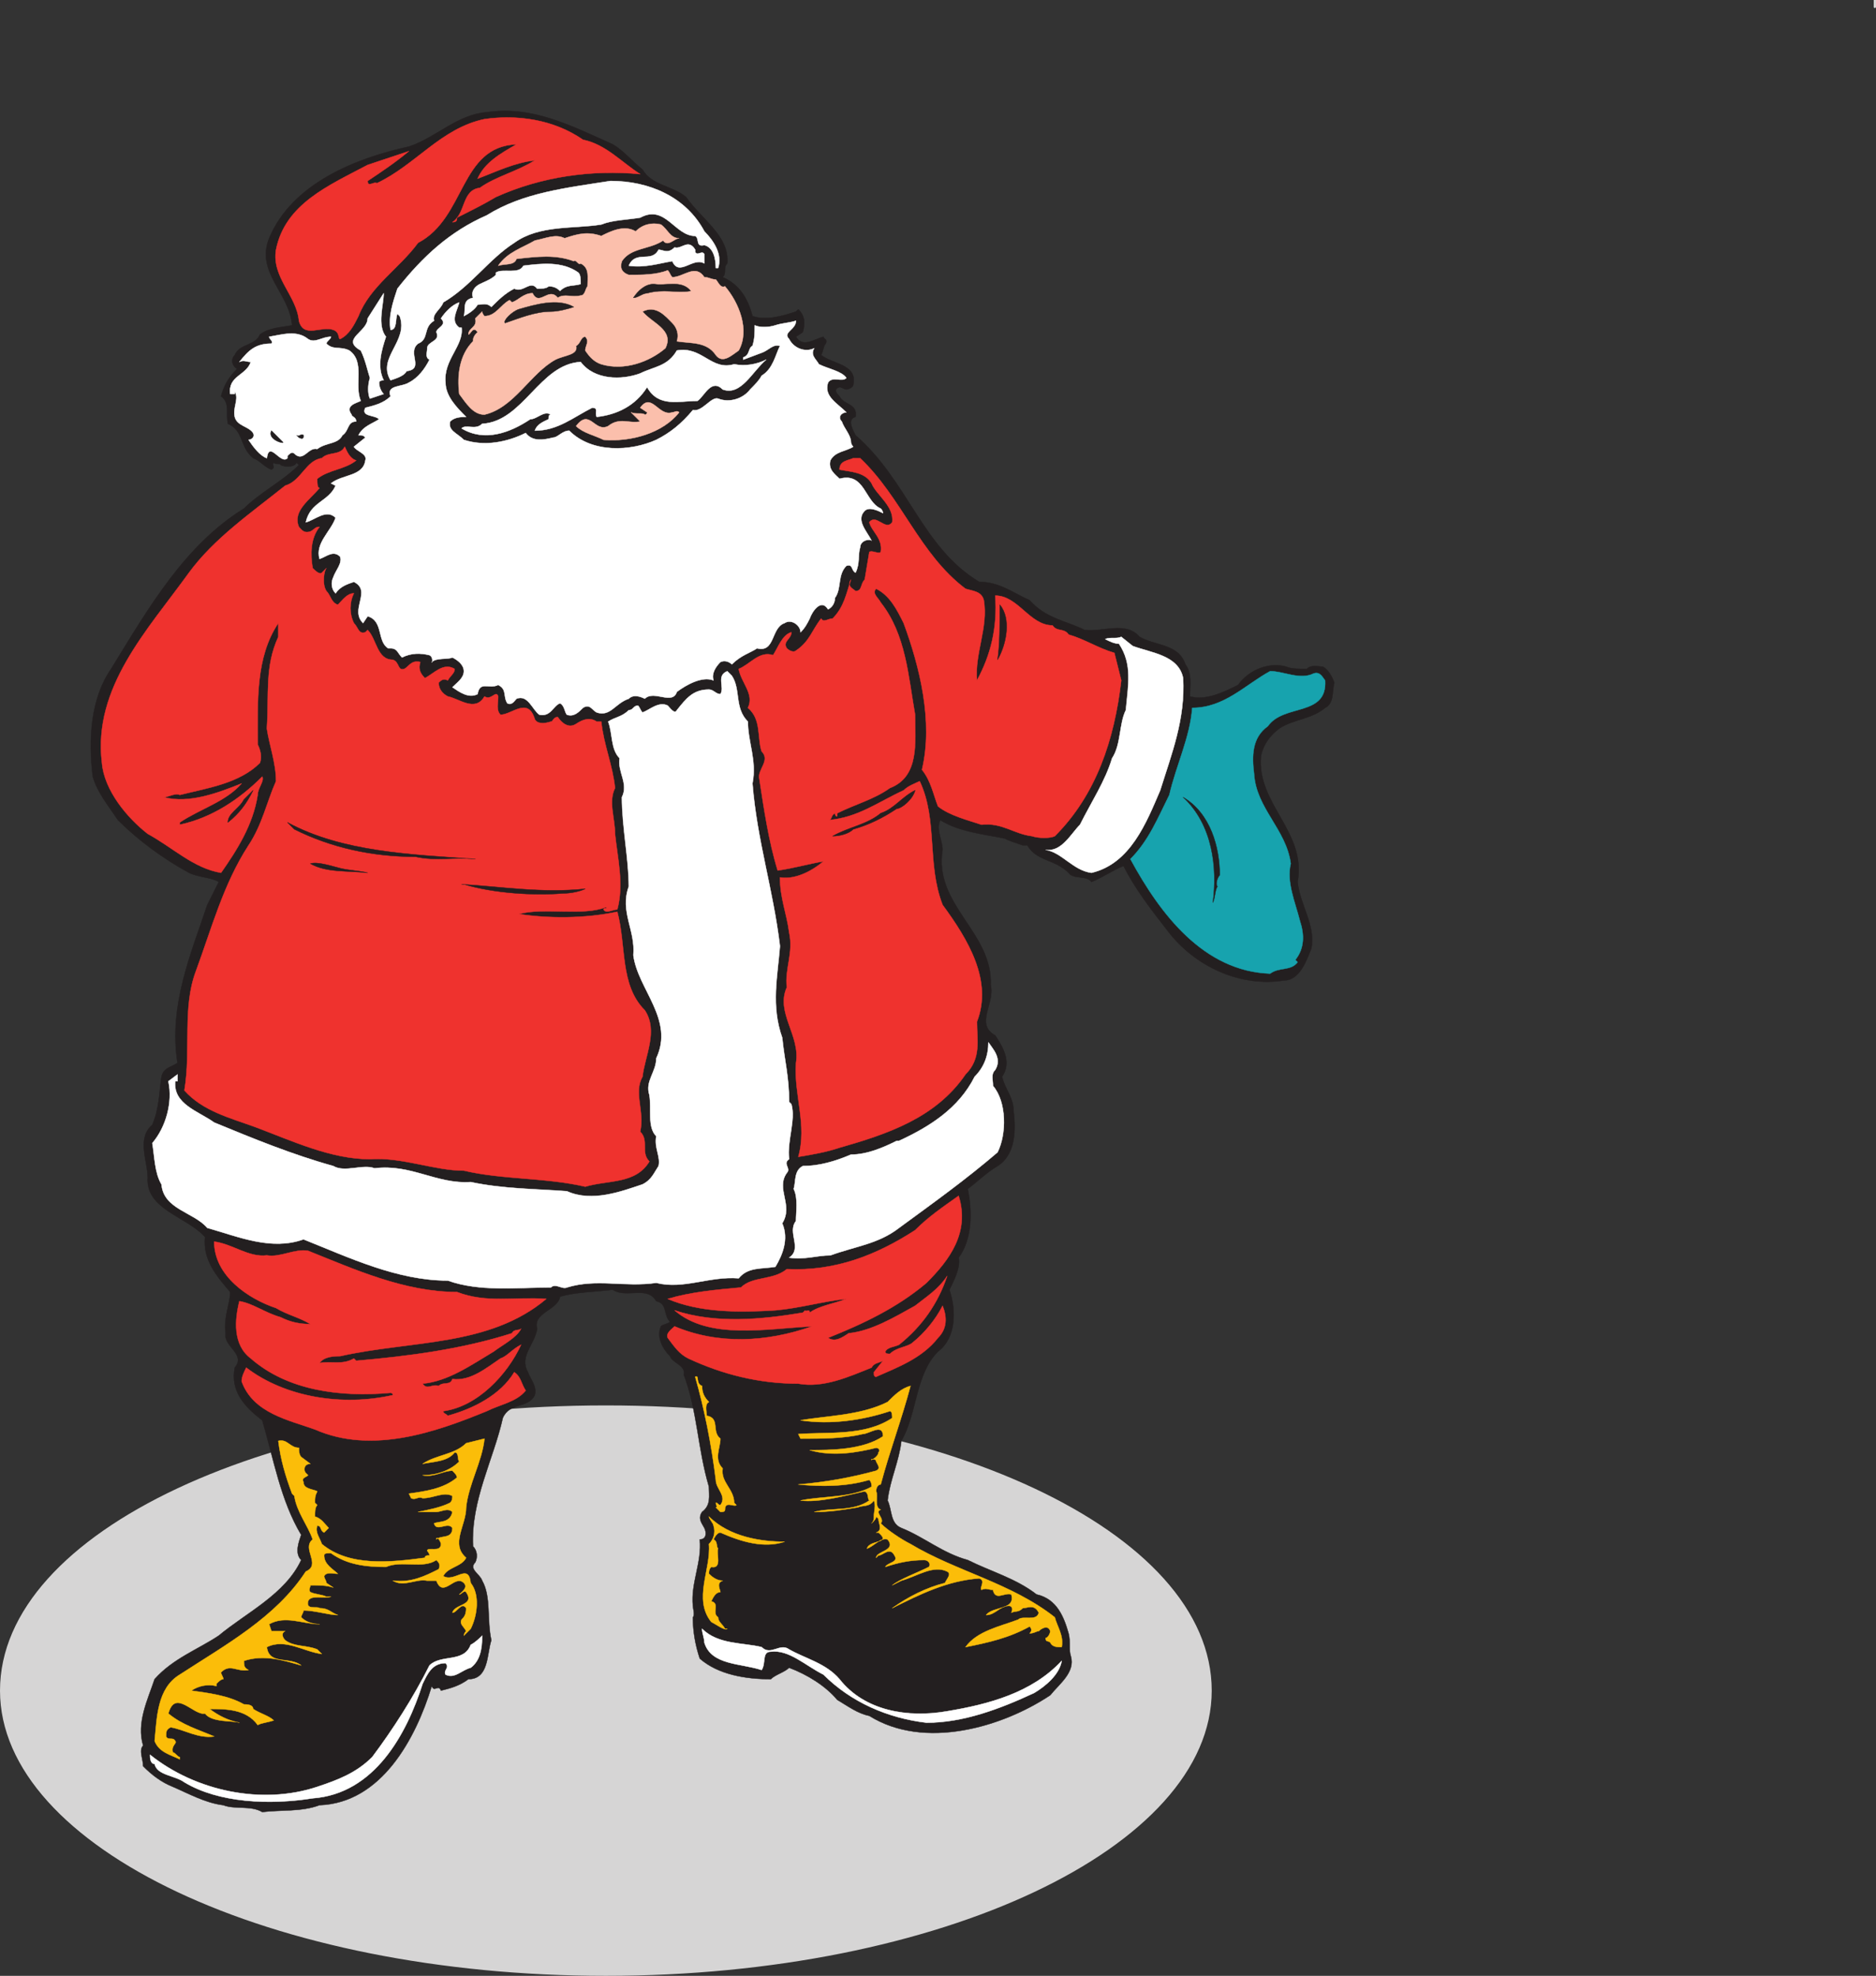 <svg xmlns="http://www.w3.org/2000/svg" width="614.25" height="646.875"><rect width="100%" height="100%" fill="#333333" stroke="none"/><path fill="none" stroke="#d6d5d5" stroke-linecap="round" stroke-linejoin="round" stroke-miterlimit="10" stroke-width=".75" d="M613.875.75V0v2.25-1.5zm0 0"/><path fill="#d6d5d5" fill-rule="evenodd" d="M.375 553.5c0-51.75 88.5-93 198-93s198 41.25 198 93c0 51-88.5 93-198 93s-198-42-198-93"/><path fill="none" stroke="#d6d5d5" stroke-linecap="round" stroke-linejoin="round" stroke-miterlimit="10" stroke-width=".75" d="M.375 553.5c0-51.75 88.5-93 198-93s198 41.25 198 93c0 51-88.5 93-198 93s-198-42-198-93zm0 0"/><path fill="#231f20" fill-rule="evenodd" d="M210.375 55.5c3 5.25 9.75 5.25 14.25 9 5.25 7.5 14.25 12.75 13.5 21.75-1.5 1.5 0 3-1.5 4.5 5.25 2.25 8.25 6.75 9.75 12.75 4.5 1.5 9.75 0 14.25-1.5l.75-.75c2.25 2.25 2.25 4.5 1.5 7.5l-2.25 1.5c2.25 3.75 6 .75 9 0 0 .75 1.5.75.75 2.25-.75.75-.75 2.25-1.5 3.75 3.75 3 12 3 10.5 9.75 0 .75-1.5 1.5-2.25 1.5s-1.5-.75-2.25-.75c-2.25.75-.75 2.25 0 3 1.5 3 6 2.25 5.25 6.75-3 .75-.75 4.5 0 6 17.25 15 21.75 36.75 40.5 48 6.75 0 11.25 3.75 16.5 6 5.25 6 12 6.75 18 9.75 6 .75 13.5-3 18 2.25 5.25 3 12.75 2.25 15 9 2.25 3 1.5 6.75 1.5 10.5 5.25 1.5 11.25-1.5 15.75-3.75 3.75-5.25 10.5-7.5 15.75-6 1.5.75 4.5.75 6.75.75 1.5-1.5 3.75-.75 5.25-.75 1.5.75 3 3 3.75 5.25-.75 3 0 6.75-3 8.25-4.5 3.75-10.5 3.75-15 6.75-3 2.25-5.25 5.25-6 9-1.5 15.75 15 24.75 12 41.25.75 7.5 6 14.25 4.5 21.75-1.5 3.75-3.75 10.5-9 10.5-14.25 2.25-29.25-4.5-38.25-16.5-5.25-6.75-10.5-13.5-14.25-21-3.75 1.5-6.75 3.75-10.5 5.25-1.5-2.25-6-.75-7.5-3-4.5-4.5-10.5-3.75-13.5-9h-1.5c-2.25-.75-4.5-1.5-6-2.25-7.5-1.5-15-2.25-21-6-1.5 3 .75 6.75.75 9.75-3 18 16.5 27 15.75 44.25 1.5 6-5.25 12.75 1.5 16.5 3 4.5 5.25 9 2.25 13.5.75 3.75 3.75 6.75 3.75 11.25.75 6 .75 14.25-5.25 18-3.75 2.25-6.75 5.25-9.75 7.5 1.5 7.5 1.5 16.5-3 22.5.75 3-1.5 7.5-3 10.5 2.25 6.75 2.25 15.75-3.75 20.25-7.5 7.5-6.75 20.25-12 29.25-.75 6.75-3.75 12.75-4.5 19.5 1.5 3 .75 7.5 4.5 9 7.5 3 13.5 8.25 21.75 10.5 7.5 3.75 15.75 6 22.5 11.25 6.75 1.5 9 7.5 10.5 12.75.75 3 0 5.25.75 7.5 1.5 5.25-3.75 9-6.75 12.75-15.75 10.5-41.25 18-59.25 6.75-3.75-.75-6.75-3-10.5-5.25-3.75-4.5-9.75-8.25-15.75-10.5-1.5 1.5-4.5 2.25-6 3.75-8.25 0-17.25-1.5-23.25-6.75-1.5-4.5-2.25-9-2.25-13.5.75-.75 0-3 0-3.75-.75-7.5 3-14.25 2.25-21.75 2.25 0 2.25-2.25 1.5-3.75s-2.25-3-.75-5.25c3-2.25 2.25-5.25 2.25-8.25-3.75-12.75-3.75-24.75-8.25-36.75.75-3-3.75-3.75-4.5-6-2.25-2.25-4.5-6-3-9.75.75-.75 2.25-.75 3-1.5-2.25-2.25-.75-6-4.5-6.75-3-5.25-9.75-.75-14.25-3.75-6 .75-12 .75-17.25 2.25-.75 4.5-9 5.25-7.5 10.5-.75 5.25-6 9-3 14.25.75 2.25 3 4.5 2.25 7.5-2.25 4.5-8.25 2.25-10.5 7.5-3 13.5-10.5 27-9.75 42 1.5 1.5 1.5 3.75.75 5.25-2.25 2.25 1.5 3.75 2.25 6 3 5.25 1.5 12.75 3 19.5-1.5 4.5-.75 12.75-7.5 12.75-3 2.25-6 3-9 3.75-.75-2.25-2.25.75-3-1.5-5.25 17.25-16.5 38.25-36.75 39-6 2.25-12.75 1.5-18.75 2.25-3.75-2.25-9-.75-12.75-2.25-6-.75-11.25-3.75-16.5-6-3.75-1.5-6.75-3.75-9.75-6.75 0-2.25-1.5-5.25 0-6.75-2.25-7.5 1.5-15 3.75-21.75 6-6.75 14.25-9.75 21-14.25 9-7.5 21.75-13.5 27-24.75-2.25-2.25-.75-6 0-8.25-6.75-11.25-9-24.75-12.75-37.5-6-4.5-10.5-9.75-9-17.25 3.75-4.5-3.75-6.75-3-11.25-.75-5.25 1.5-9.75 1.5-13.5-4.5-5.25-9-10.5-8.25-18-6-6.75-19.5-9-18.75-19.5 0-5.25-3.75-12.75 1.5-17.25 2.25-5.25 2.25-10.5 3-15.75.75-3 3-3 5.25-4.5-3-18.75 4.5-36 9.75-51.75l3.75-7.5c-2.25-1.5-6.75-1.5-9.75-3-8.25-4.5-16.5-10.5-23.25-17.25-3-4.5-6.75-9-8.25-14.25-1.5-12-.75-25.5 6-35.25 12-19.5 24-40.5 43.5-52.5 5.25-5.25 12.75-9 18-14.25l-.75-.75c-.75 1.5-3.75 1.5-5.25.75 0-.75-1.5 0-2.25-.75-.75.75.75 1.5-.75 2.25-2.25-.75-3.75-3-6-3.75-4.5-3.75-3-9-8.25-11.25-.75-3.75.75-6.75-2.25-9 .75-3 2.25-6 5.25-9-1.5-.75-2.25-3-.75-4.5 1.5-3.75 6.75-3 8.25-6.75 3-2.25 6.75-2.25 10.5-3-.75-10.5-12-17.25-7.5-28.5 7.5-18 28.5-26.25 45.75-30 9-3 15.75-10.5 25.5-11.25 15-2.25 27.75 4.5 41.25 10.5 3.75 2.25 6 5.25 9.75 8.25"/><path fill="none" stroke="#231f20" stroke-linecap="round" stroke-linejoin="round" stroke-miterlimit="10" stroke-width=".12" d="M210.375 55.5c3 5.25 9.75 5.25 14.25 9 5.25 7.5 14.25 12.75 13.5 21.75-1.5 1.5 0 3-1.5 4.5 5.25 2.25 8.25 6.75 9.75 12.75 4.5 1.5 9.75 0 14.25-1.5l.75-.75c2.25 2.25 2.25 4.5 1.5 7.5l-2.25 1.5c2.25 3.75 6 .75 9 0 0 .75 1.5.75.75 2.25-.75.75-.75 2.25-1.5 3.75 3.75 3 12 3 10.5 9.75 0 .75-1.5 1.5-2.25 1.5s-1.5-.75-2.25-.75c-2.25.75-.75 2.25 0 3 1.5 3 6 2.25 5.25 6.75-3 .75-.75 4.5 0 6 17.25 15 21.75 36.75 40.5 48 6.75 0 11.25 3.75 16.5 6 5.25 6 12 6.75 18 9.75 6 .75 13.5-3 18 2.25 5.25 3 12.75 2.25 15 9 2.25 3 1.5 6.75 1.5 10.5 5.25 1.5 11.25-1.5 15.75-3.75 3.75-5.25 10.5-7.5 15.75-6 1.5.75 4.5.75 6.75.75 1.5-1.5 3.75-.75 5.25-.75 1.5.75 3 3 3.75 5.25-.75 3 0 6.75-3 8.25-4.5 3.75-10.5 3.75-15 6.75-3 2.25-5.25 5.25-6 9-1.5 15.75 15 24.75 12 41.25.75 7.5 6 14.25 4.5 21.75-1.5 3.75-3.75 10.5-9 10.5-14.25 2.25-29.25-4.5-38.25-16.5-5.25-6.75-10.5-13.5-14.25-21-3.75 1.5-6.75 3.75-10.5 5.25-1.5-2.25-6-.75-7.5-3-4.5-4.5-10.5-3.75-13.5-9h-1.5c-2.25-.75-4.5-1.5-6-2.25-7.5-1.5-15-2.25-21-6-1.5 3 .75 6.75.75 9.75-3 18 16.5 27 15.75 44.25 1.5 6-5.25 12.75 1.5 16.5 3 4.5 5.25 9 2.25 13.5.75 3.75 3.75 6.75 3.75 11.25.75 6 .75 14.25-5.25 18-3.75 2.25-6.75 5.25-9.75 7.5 1.5 7.5 1.5 16.5-3 22.5.75 3-1.5 7.5-3 10.5 2.25 6.75 2.25 15.75-3.75 20.25-7.5 7.5-6.75 20.25-12 29.25-.75 6.75-3.75 12.75-4.5 19.5 1.5 3 .75 7.5 4.5 9 7.5 3 13.5 8.25 21.75 10.5 7.5 3.75 15.75 6 22.5 11.25 6.75 1.5 9 7.5 10.5 12.75.75 3 0 5.25.75 7.5 1.5 5.25-3.75 9-6.75 12.75-15.75 10.5-41.25 18-59.25 6.75-3.75-.75-6.75-3-10.5-5.25-3.75-4.5-9.75-8.25-15.75-10.5-1.5 1.5-4.5 2.25-6 3.75-8.25 0-17.25-1.5-23.25-6.75-1.5-4.5-2.25-9-2.25-13.5.75-.75 0-3 0-3.75-.75-7.5 3-14.25 2.25-21.75 2.25 0 2.25-2.25 1.5-3.75s-2.25-3-.75-5.25c3-2.25 2.25-5.25 2.25-8.25-3.75-12.75-3.75-24.75-8.25-36.75.75-3-3.75-3.75-4.5-6-2.25-2.25-4.5-6-3-9.75.75-.75 2.25-.75 3-1.5-2.25-2.25-.75-6-4.5-6.75-3-5.25-9.75-.75-14.25-3.75-6 .75-12 .75-17.25 2.25-.75 4.5-9 5.25-7.5 10.5-.75 5.25-6 9-3 14.25.75 2.25 3 4.5 2.25 7.5-2.25 4.5-8.25 2.25-10.5 7.5-3 13.5-10.5 27-9.75 42 1.5 1.5 1.5 3.75.75 5.25-2.25 2.25 1.5 3.75 2.25 6 3 5.25 1.5 12.75 3 19.5-1.5 4.5-.75 12.75-7.5 12.75-3 2.25-6 3-9 3.75-.75-2.25-2.25.75-3-1.5-5.25 17.25-16.5 38.25-36.75 39-6 2.25-12.75 1.5-18.75 2.25-3.75-2.25-9-.75-12.75-2.25-6-.75-11.25-3.75-16.5-6-3.75-1.5-6.75-3.75-9.75-6.75 0-2.25-1.5-5.25 0-6.75-2.25-7.5 1.5-15 3.75-21.75 6-6.75 14.25-9.75 21-14.25 9-7.5 21.75-13.5 27-24.75-2.25-2.25-.75-6 0-8.25-6.75-11.25-9-24.75-12.75-37.5-6-4.5-10.5-9.75-9-17.25 3.75-4.5-3.75-6.75-3-11.25-.75-5.25 1.5-9.75 1.5-13.5-4.5-5.25-9-10.5-8.25-18-6-6.75-19.5-9-18.75-19.5 0-5.25-3.75-12.75 1.5-17.25 2.25-5.25 2.25-10.5 3-15.75.75-3 3-3 5.25-4.5-3-18.75 4.5-36 9.75-51.75l3.75-7.5c-2.25-1.5-6.75-1.5-9.75-3-8.25-4.5-16.5-10.5-23.25-17.25-3-4.5-6.75-9-8.25-14.25-1.5-12-.75-25.5 6-35.25 12-19.5 24-40.5 43.5-52.5 5.25-5.25 12.75-9 18-14.25l-.75-.75c-.75 1.5-3.75 1.5-5.25.75 0-.75-1.5 0-2.25-.75-.75.75.75 1.5-.75 2.25-2.25-.75-3.75-3-6-3.75-4.5-3.75-3-9-8.25-11.25-.75-3.75.75-6.75-2.25-9 .75-3 2.25-6 5.25-9-1.5-.75-2.25-3-.75-4.5 1.5-3.75 6.75-3 8.25-6.75 3-2.25 6.75-2.25 10.5-3-.75-10.5-12-17.25-7.5-28.5 7.5-18 28.5-26.25 45.75-30 9-3 15.75-10.5 25.5-11.25 15-2.25 27.75 4.5 41.25 10.5 3.75 2.25 6 5.25 9.75 8.25zm0 0"/><path fill="#ef322e" fill-rule="evenodd" d="M190.875 45.75c7.5 1.5 12.75 7.5 18.75 11.25-15.75-1.5-32.25.75-47.25 7.5-3.75 2.25-8.25 4.5-12.75 6.75 0 .75 0 1.5-1.5 1.5 4.5-3 3-10.5 9-11.25 5.25-3.75 12-5.25 18-9-6.75.75-12.75 3.75-18.75 6 2.25-5.25 7.5-8.25 12.75-11.25-18.75.75-16.5 24-32.25 32.25-6 8.25-15.75 14.25-19.5 24-1.5 3-3 6-6 7.5-.75 0 0-2.25-2.25-3-3.75-1.5-9.75 3-11.25-3-.75-8.25-9-14.25-7.5-23.25 3-15 17.25-21 30-27.75l13.5-4.5c-4.5 3.75-9 6.75-13.5 9.75 0 2.25 2.25 0 3 .75 12.75-6 21-18 35.25-21 10.5-1.5 22.5 0 32.25 6.75"/><path fill="none" stroke="#ef322e" stroke-linecap="round" stroke-linejoin="round" stroke-miterlimit="10" stroke-width=".12" d="M190.875 45.75c7.5 1.5 12.75 7.5 18.75 11.25-15.75-1.5-32.25.75-47.25 7.5-3.75 2.25-8.25 4.5-12.75 6.75 0 .75 0 1.5-1.5 1.5 4.5-3 3-10.5 9-11.25 5.25-3.75 12-5.25 18-9-6.75.75-12.75 3.75-18.75 6 2.25-5.25 7.5-8.25 12.75-11.25-18.75.75-16.5 24-32.25 32.25-6 8.25-15.75 14.25-19.5 24-1.5 3-3 6-6 7.5-.75 0 0-2.25-2.25-3-3.75-1.5-9.75 3-11.25-3-.75-8.25-9-14.25-7.5-23.25 3-15 17.25-21 30-27.75l13.5-4.5c-4.5 3.75-9 6.75-13.5 9.75 0 2.25 2.25 0 3 .75 12.75-6 21-18 35.25-21 10.5-1.5 22.5 0 32.25 6.75zm0 0"/><path fill="#fff" fill-rule="evenodd" d="M230.625 75.75c3 3 6 7.5 4.5 12h-.75c0-3-.75-6.75-3.75-7.5-3 .75-1.5-2.25-3-3-6.75 0-9.75-10.5-18-6-4.5.75-9 .75-12.75 2.25-9 1.5-20.25 0-28.5 6-8.25 5.25-14.25 14.25-23.25 19.5-.75 2.25-3.75 3.75-3 6-3.75 2.25-1.5 6-5.25 7.5-3.75 3 2.25 8.25-3.75 9-.75 1.5-3 2.25-5.25 3-4.5-7.5 6-12.75 3-21l-.75-.75c-.75 1.5 0 5.25-2.25 5.25-.75-4.5.75-9 2.25-13.5 8.25-10.5 17.25-18.75 29.25-24 12-7.5 26.25-9 40.5-11.25 12.75 0 24.75 5.25 30.75 16.5"/><path fill="none" stroke="#fff" stroke-linecap="round" stroke-linejoin="round" stroke-miterlimit="10" stroke-width=".12" d="M230.625 75.75c3 3 6 7.5 4.5 12h-.75c0-3-.75-6.75-3.75-7.5-3 .75-1.5-2.25-3-3-6.75 0-9.75-10.5-18-6-4.5.75-9 .75-12.75 2.25-9 1.5-20.25 0-28.5 6-8.25 5.25-14.25 14.25-23.25 19.5-.75 2.25-3.75 3.75-3 6-3.75 2.25-1.5 6-5.25 7.5-3.75 3 2.25 8.25-3.75 9-.75 1.5-3 2.25-5.25 3-4.5-7.5 6-12.75 3-21l-.75-.75c-.75 1.5 0 5.25-2.25 5.25-.75-4.5.75-9 2.25-13.5 8.25-10.5 17.25-18.75 29.25-24 12-7.5 26.25-9 40.5-11.25 12.75 0 24.75 5.25 30.75 16.5zm0 0"/><path fill="#fbbfac" fill-rule="evenodd" d="M222.375 78c-1.5 0-3.75 3-5.25.75-4.5 3-10.5 2.25-13.5 6.75-.75 2.25 0 3.75 2.25 4.5 4.5 0 9 0 12.75-1.5.75.75.75 1.5 1.5 2.25 3.75 0 7.5-4.5 10.5 0 1.5 0 2.25.75 3.75.75.75.75 1.5 3 3 2.25 4.5 5.25 8.25 14.25 4.5 21-2.25 1.5-5.25 4.5-7.5 1.5-3-4.5-8.25-3.75-12.75-4.5.75-2.25 0-4.5-1.5-6-2.25-2.25-5.25-6-9.75-3.75 3 3.75 10.5 6 7.5 12-5.25 4.5-13.5 7.5-21 5.25-2.25-.75-3.75-2.25-5.25-4.5 0-1.5 1.5-3 0-4.5-1.5 0-1.5 2.25-3 3 .75 3-3.75 3-6.75 4.5-8.25 4.5-13.5 15.75-23.25 18-3.75 0-6-3.75-8.25-6.75-.75-6 0-12.75 4.5-17.25 0-1.5.75-2.25 1.5-3-1.5-2.25-2.25.75-3 .75 0-2.25 3-2.25 2.25-5.25l2.25-2.25c0 .75.75 1.5.75 1.5 3.75 0 5.25-3.75 8.25-5.25l.75.75c2.25-.75 3.75-3 6.75-3 2.25 4.5 5.25-2.25 8.25 1.5 2.25-1.5 4.5 0 7.5-.75 1.5 0 1.5-2.25 2.25-3 0-3 .75-6-2.25-7.5-.75.75-1.5-1.5-2.25-.75-6-2.25-12-1.5-18.75-.75-.75 2.25-3.75 1.5-6 2.25 3-4.5 8.25-6 12-8.25 3.75-.75 6.75-2.25 9.75-.75 4.5-1.5 7.5-2.25 12-.75 3-1.5 7.5-3.75 11.25-1.5 2.25-2.25 5.25-3 8.25-2.25 2.25 1.5 3 4.5 6 4.5"/><path fill="none" stroke="#fbbfac" stroke-linecap="round" stroke-linejoin="round" stroke-miterlimit="10" stroke-width=".12" d="M222.375 78c-1.5 0-3.75 3-5.25.75-4.5 3-10.5 2.25-13.5 6.75-.75 2.25 0 3.75 2.25 4.5 4.5 0 9 0 12.75-1.5.75.75.75 1.5 1.5 2.25 3.75 0 7.5-4.5 10.5 0 1.5 0 2.25.75 3.75.75.75.75 1.5 3 3 2.25 4.5 5.25 8.25 14.25 4.5 21-2.25 1.5-5.25 4.5-7.5 1.5-3-4.5-8.25-3.75-12.75-4.5.75-2.25 0-4.5-1.5-6-2.25-2.25-5.25-6-9.75-3.75 3 3.75 10.5 6 7.5 12-5.25 4.5-13.5 7.5-21 5.25-2.25-.75-3.75-2.25-5.25-4.5 0-1.5 1.5-3 0-4.5-1.5 0-1.5 2.25-3 3 .75 3-3.75 3-6.75 4.5-8.25 4.5-13.5 15.75-23.25 18-3.75 0-6-3.75-8.25-6.75-.75-6 0-12.75 4.5-17.25 0-1.5.75-2.25 1.5-3-1.5-2.25-2.25.75-3 .75 0-2.25 3-2.25 2.25-5.25l2.25-2.25c0 .75.75 1.5.75 1.5 3.75 0 5.25-3.75 8.25-5.25l.75.75c2.25-.75 3.75-3 6.75-3 2.25 4.5 5.25-2.25 8.25 1.5 2.25-1.5 4.5 0 7.5-.75 1.5 0 1.5-2.25 2.25-3 0-3 .75-6-2.25-7.5-.75.75-1.5-1.5-2.25-.75-6-2.25-12-1.5-18.75-.75-.75 2.25-3.75 1.5-6 2.25 3-4.5 8.25-6 12-8.25 3.75-.75 6.75-2.25 9.75-.75 4.5-1.5 7.5-2.25 12-.75 3-1.5 7.5-3.75 11.25-1.5 2.25-2.25 5.25-3 8.25-2.25 2.25 1.5 3 4.5 6 4.5zm0 0"/><path fill="#fff" fill-rule="evenodd" d="M227.625 81.75v.75c.75 1.5 2.25-.75 3 .75v3c-3.75-2.25-8.25 4.5-10.5-.75-4.5.75-9 2.25-14.25 1.5 2.25-5.25 7.5-.75 9.75-5.25 1.5 0 3 1.5 5.25-.75 2.25.75 4.5-3 6.75.75"/><path fill="none" stroke="#fff" stroke-linecap="round" stroke-linejoin="round" stroke-miterlimit="10" stroke-width=".12" d="M227.625 81.75v.75c.75 1.5 2.25-.75 3 .75v3c-3.75-2.25-8.25 4.5-10.5-.75-4.5.75-9 2.25-14.25 1.5 2.25-5.25 7.5-.75 9.75-5.25 1.5 0 3 1.5 5.25-.75 2.25.75 4.5-3 6.75.75zm0 0"/><path fill="#fff" fill-rule="evenodd" d="M189.375 89.25c.75.75.75 2.25.75 3.75-2.25.75-4.5 0-6.75 2.25-1.5-1.5-3-1.5-3.75-1.5-.75.75-2.25.75-3.75.75-2.25-3-4.5 1.5-7.5 0-3 1.5-5.25 3.75-7.5 6-1.5-1.5-3-.75-4.5-.75-.75 1.5-3 3-4.5 3.75.75-2.25-.75-5.25 3-6-.75-2.25.75-3.75 2.25-4.5s3.75-1.5 5.25-3v-.75c2.25-1.5 7.5.75 9-2.25 6-.75 12.75-1.5 18 2.25"/><path fill="none" stroke="#fff" stroke-linecap="round" stroke-linejoin="round" stroke-miterlimit="10" stroke-width=".12" d="M189.375 89.25c.75.75.75 2.25.75 3.75-2.25.75-4.5 0-6.75 2.25-1.5-1.5-3-1.5-3.75-1.5-.75.75-2.25.75-3.75.75-2.25-3-4.5 1.5-7.5 0-3 1.5-5.25 3.75-7.5 6-1.5-1.5-3-.75-4.5-.75-.75 1.5-3 3-4.5 3.75.75-2.25-.75-5.25 3-6-.75-2.25.75-3.75 2.25-4.5s3.75-1.5 5.25-3v-.75c2.25-1.5 7.5.75 9-2.25 6-.75 12.75-1.5 18 2.25zm0 0"/><path fill="#231f20" fill-rule="evenodd" d="M226.125 95.25c-4.5.75-9-.75-14.25.75-1.5 0-3 1.5-4.5 1.5 1.5-2.25 3.75-4.5 6.75-4.5 3.75.75 9-1.5 12 2.25"/><path fill="none" stroke="#231f20" stroke-linecap="round" stroke-linejoin="round" stroke-miterlimit="10" stroke-width=".12" d="M226.125 95.25c-4.5.75-9-.75-14.25.75-1.5 0-3 1.5-4.5 1.5 1.5-2.25 3.75-4.5 6.75-4.5 3.75.75 9-1.5 12 2.25zm0 0"/><path fill="#fff" fill-rule="evenodd" d="M126.375 110.25c-1.5 4.5-3 9.75-.75 14.25-1.5 0-1.5.75-1.5.75 0 1.5.75 3 1.5 3.75l-4.5 1.5c-.75-1.5-.75-4.5 0-6.75-.75-2.25-1.5-6-3-9-6.75-3.75 2.25-6 2.25-10.5l5.25-8.25c0 3.75-2.25 10.5.75 14.25"/><path fill="none" stroke="#fff" stroke-linecap="round" stroke-linejoin="round" stroke-miterlimit="10" stroke-width=".12" d="M126.375 110.25c-1.5 4.5-3 9.75-.75 14.25-1.5 0-1.5.75-1.5.75 0 1.5.75 3 1.5 3.75l-4.5 1.5c-.75-1.5-.75-4.5 0-6.75-.75-2.25-1.5-6-3-9-6.75-3.75 2.25-6 2.25-10.5l5.25-8.25c0 3.75-2.25 10.5.75 14.25zm0 0"/><path fill="#fff" fill-rule="evenodd" d="M150.375 99c-.75 3-3 6 0 8.25h.75c.75 6-6 10.5-5.25 18 0 4.5 3.75 8.25 6.75 11.25-1.5 0-3.75 0-5.25 1.5-.75 3 2.25 3.75 4.5 6 6.75 2.25 14.25.75 20.25-2.25 2.25 3 6 2.25 9 1.5 1.5 0 3-2.25 5.25-2.25 7.5 7.5 20.25 6.75 28.5 3 4.5-2.25 8.25-5.25 12-9.75 3 .75 6-4.5 8.25-3.75 3.75 1.5 8.25 0 10.5-3 1.5-1.5 3-3 3.75-4.5 3.75-2.25 4.5-6.75 6-9.75-2.25-.75-3.75 1.5-6 2.25l-6 2.25V117c2.25-.75 1.5-3 3-3.75.75-2.25.75-4.5.75-6.75 1.5.75 4.5.75 6.75 0s4.5-.75 6.75-1.5c0 3-4.5 3.75-2.25 6 1.5 3 5.25 4.5 8.25 3-1.5 2.25.75 3.75 1.5 5.25 3 1.5 7.5 2.25 9 4.5-1.5 1.5-4.5-.75-6 1.5-1.5 4.5 3 6.75 6 9.75-1.5 0-3 1.5-1.5 3 .75 2.25 3 4.5 3 6.75 0 0 0 .75.75 1.5-2.25 1.5-6 1.5-7.5 4.5-.75 3 1.5 4.5 3 6 8.25-2.25 8.25 7.5 13.5 9.75.75.75.75 1.5.75 1.5-1.5-.75-4.5-2.25-6-.75-3 3 .75 6.75 2.25 9.75-.75-.75-3.75 0-3.75 2.25-.75 2.25 0 5.25-1.5 8.25-1.5-.75-.75-3-3-2.25-3 3-1.5 7.5-3.75 10.5 0 1.5-.75 3-2.25 3.75-2.25-3.75-5.25.75-6 3-.75 1.5-1.5 3-3 4.5 0-2.25-3-4.5-5.25-3-4.5 1.5-3 9.75-9 8.25-2.25 1.5-5.25 2.25-8.25 5.25-.75-.75-2.25-1.5-3.75-.75-1.5 1.5-3 3.75-2.25 6-3.75-1.5-9 1.5-12 3.75-1.5 4.5-7.5-.75-10.5 2.25-1.5-.75-3.75-1.5-5.25 0-4.5 1.5-6 6-10.5 4.5-1.5-.75-2.25-3-4.5-1.5-1.5 1.5-3 3-5.25 2.25-.75-.75-.75-3-2.25-3.75-2.25.75-3 4.5-6.75 3.75-2.25-1.5-3.75-6.75-7.5-5.25-.75.75-1.5 2.25-3 1.5-1.5-2.25 0-4.5-3-6-3 1.5-6-1.5-6.75 3-3 1.5-6-.75-8.25-2.25 1.5-1.5 3.75-3 3.75-5.25s-2.25-3.75-3.75-4.5c-1.5.75-5.25 0-6.75 1.5 0 .75.75-1.5-.75-2.25-3-.75-6-.75-9 .75-1.5-1.5-1.5-3-3.75-3h-.75c-3.75-2.25-1.5-9-6.75-10.5l-1.5 2.25c-4.5-4.5 3-10.5-3-13.5-2.25.75-4.5 1.5-6 3.75-1.5-1.5-1.5-3.75-.75-5.25.75-2.25 3-4.5 2.25-6.75-2.25-2.25-4.5 0-6.75.75-1.5-5.25 3.75-9 5.25-13.5-3-3-6.75.75-9.75 1.5 1.5-6.75 7.5-6.75 9.75-12l-1.5-.75c3.75-3 10.5-2.25 11.25-7.5.75-2.25-3-3-3.75-4.5l3.75-3c-.75-.75-.75-.75-2.25-.75 1.5-3 4.5-3.75 6.75-5.25-1.5-1.5-6-.75-4.5-3.75 3-.75 6-1.5 8.25-3.75-1.5-3.75 3.75-3 6-4.5 3-1.5 5.25-4.5 6.75-7.5-1.5-.75-.75-2.25-.75-3.75 0-2.25 4.5-2.25 3-5.25 0-1.5 3.75-2.25 1.5-4.5 1.5-2.25 3.75-4.5 6-5.25"/><path fill="none" stroke="#fff" stroke-linecap="round" stroke-linejoin="round" stroke-miterlimit="10" stroke-width=".12" d="M150.375 99c-.75 3-3 6 0 8.25h.75c.75 6-6 10.5-5.25 18 0 4.5 3.75 8.25 6.75 11.25-1.5 0-3.75 0-5.25 1.5-.75 3 2.25 3.75 4.5 6 6.75 2.25 14.25.75 20.25-2.25 2.25 3 6 2.25 9 1.5 1.5 0 3-2.25 5.25-2.25 7.5 7.5 20.25 6.75 28.5 3 4.5-2.25 8.25-5.25 12-9.75 3 .75 6-4.5 8.25-3.75 3.75 1.5 8.25 0 10.5-3 1.5-1.5 3-3 3.75-4.5 3.75-2.25 4.5-6.75 6-9.75-2.25-.75-3.75 1.5-6 2.25l-6 2.25V117c2.25-.75 1.5-3 3-3.75.75-2.25.75-4.5.75-6.75 1.5.75 4.5.75 6.75 0s4.5-.75 6.75-1.5c0 3-4.5 3.75-2.25 6 1.5 3 5.25 4.5 8.25 3-1.5 2.25.75 3.75 1.5 5.25 3 1.5 7.5 2.25 9 4.5-1.5 1.5-4.5-.75-6 1.5-1.5 4.5 3 6.75 6 9.75-1.5 0-3 1.5-1.5 3 .75 2.25 3 4.5 3 6.75 0 0 0 .75.75 1.5-2.25 1.5-6 1.5-7.5 4.5-.75 3 1.5 4.5 3 6 8.25-2.25 8.25 7.5 13.5 9.75.75.75.75 1.5.75 1.5-1.5-.75-4.5-2.25-6-.75-3 3 .75 6.75 2.25 9.75-.75-.75-3.75 0-3.75 2.25-.75 2.25 0 5.25-1.5 8.25-1.5-.75-.75-3-3-2.25-3 3-1.5 7.5-3.75 10.5 0 1.5-.75 3-2.25 3.75-2.25-3.75-5.25.75-6 3-.75 1.5-1.5 3-3 4.5 0-2.25-3-4.5-5.25-3-4.5 1.5-3 9.75-9 8.25-2.25 1.5-5.25 2.25-8.25 5.25-.75-.75-2.25-1.5-3.75-.75-1.5 1.5-3 3.75-2.25 6-3.75-1.5-9 1.5-12 3.75-1.5 4.5-7.5-.75-10.5 2.25-1.5-.75-3.75-1.5-5.25 0-4.5 1.5-6 6-10.5 4.5-1.5-.75-2.25-3-4.5-1.5-1.5 1.5-3 3-5.25 2.25-.75-.75-.75-3-2.25-3.75-2.25.75-3 4.5-6.75 3.75-2.25-1.5-3.75-6.75-7.5-5.25-.75.75-1.5 2.25-3 1.5-1.5-2.25 0-4.5-3-6-3 1.5-6-1.5-6.75 3-3 1.5-6-.75-8.25-2.25 1.5-1.5 3.75-3 3.75-5.25s-2.25-3.75-3.75-4.5c-1.5.75-5.25 0-6.75 1.5 0 .75.75-1.5-.75-2.25-3-.75-6-.75-9 .75-1.5-1.5-1.5-3-3.75-3h-.75c-3.75-2.25-1.5-9-6.75-10.5l-1.5 2.25c-4.5-4.5 3-10.5-3-13.5-2.25.75-4.5 1.5-6 3.75-1.5-1.5-1.5-3.75-.75-5.25.75-2.25 3-4.5 2.25-6.75-2.25-2.25-4.5 0-6.75.75-1.5-5.25 3.75-9 5.25-13.5-3-3-6.75.75-9.75 1.5 1.5-6.75 7.5-6.75 9.75-12l-1.5-.75c3.75-3 10.5-2.25 11.25-7.5.75-2.25-3-3-3.75-4.5l3.75-3c-.75-.75-.75-.75-2.25-.75 1.5-3 4.5-3.75 6.75-5.25-1.5-1.5-6-.75-4.5-3.75 3-.75 6-1.5 8.25-3.75-1.5-3.75 3.75-3 6-4.5 3-1.5 5.25-4.5 6.75-7.5-1.5-.75-.75-2.25-.75-3.75 0-2.25 4.5-2.25 3-5.25 0-1.5 3.75-2.25 1.5-4.5 1.5-2.25 3.75-4.5 6-5.25zm0 0"/><path fill="#231f20" fill-rule="evenodd" d="M187.875 100.5c-2.25.75-5.25 1.5-7.5 1.5-5.25 0-10.5 2.25-15 3.75-.75-.75 2.25-3.75 4.5-4.5 5.25-1.5 12.75-3.75 18-.75"/><path fill="none" stroke="#231f20" stroke-linecap="round" stroke-linejoin="round" stroke-miterlimit="10" stroke-width=".12" d="M187.875 100.5c-2.25.75-5.25 1.5-7.5 1.5-5.25 0-10.5 2.25-15 3.75-.75-.75 2.25-3.75 4.5-4.5 5.25-1.5 12.75-3.75 18-.75zm0 0"/><path fill="#fff" fill-rule="evenodd" d="M108.375 110.25c0 .75-1.5 1.5-1.5 2.25 2.25 2.25 4.5.75 7.5 2.25 5.25 3.75 1.5 11.25 3.75 16.5-1.5.75-5.25 1.5-3 4.5 0 .75 1.5.75 1.5 2.25-3 0-2.25 3-4.5 4.5-1.5 3-5.25 2.25-8.25 4.5-3-.75-4.5 4.5-7.5 1.5-.75-.75-1.5 0-2.25.75v.75c-2.25 2.25-6-6-6.75 0-2.25-.75-4.5-3.75-6-6 .75 0 2.25-.75 1.5-2.25-1.5-2.25-5.25-2.25-6-5.25s1.5-6 0-8.25v.75h-1.5c-.75-6 5.25-6 6.75-10.5-1.5 0-2.25-.75-3.75 0 3-3.75 5.25-6 10.5-6 .75-.75-.75-1.5-.75-2.25 4.5-.75 9-2.25 12.75.75 2.25 1.5 4.5-.75 7.5-.75"/><path fill="none" stroke="#fff" stroke-linecap="round" stroke-linejoin="round" stroke-miterlimit="10" stroke-width=".12" d="M108.375 110.25c0 .75-1.5 1.5-1.5 2.25 2.25 2.25 4.5.75 7.5 2.25 5.25 3.75 1.5 11.25 3.75 16.5-1.5.75-5.25 1.5-3 4.5 0 .75 1.5.75 1.5 2.25-3 0-2.25 3-4.5 4.5-1.5 3-5.25 2.25-8.25 4.5-3-.75-4.5 4.5-7.5 1.5-.75-.75-1.5 0-2.25.75v.75c-2.25 2.25-6-6-6.75 0-2.25-.75-4.5-3.75-6-6 .75 0 2.25-.75 1.5-2.25-1.5-2.25-5.25-2.25-6-5.25s1.5-6 0-8.25v.75h-1.5c-.75-6 5.25-6 6.75-10.5-1.5 0-2.25-.75-3.75 0 3-3.75 5.25-6 10.5-6 .75-.75-.75-1.5-.75-2.25 4.5-.75 9-2.25 12.75.75 2.25 1.5 4.5-.75 7.5-.75zm0 0"/><path fill="#fff" fill-rule="evenodd" d="M240.375 119.25c3.75.75 7.5 0 10.5-1.5-4.5 3.75-8.25 12-14.25 9.75-3.75-3.75-6 2.25-8.25 3.75-6 0-12.75 2.25-16.5-4.5-3.75 6-9.75 9-16.5 9.75-.75-1.5.75-3-1.5-3-6 3-11.25 7.5-18.75 7.5.75-2.25 3-3 4.5-3.75 0-.75 0-1.5.75-1.5-2.25-1.5-4.5 1.5-6.75 1.5-6.75 4.5-15 7.5-22.5 3 1.5-1.5 4.5.75 6.75-1.5 13.5-.75 18.75-19.5 32.25-20.25 4.5 6 13.5 6 19.5 3.75 4.5-2.25 9-2.25 12-7.5 8.25-1.5 11.25 6.75 18.75 4.5"/><path fill="none" stroke="#fff" stroke-linecap="round" stroke-linejoin="round" stroke-miterlimit="10" stroke-width=".12" d="M240.375 119.25c3.75.75 7.5 0 10.5-1.5-4.5 3.75-8.25 12-14.25 9.75-3.75-3.75-6 2.25-8.25 3.75-6 0-12.75 2.25-16.5-4.5-3.75 6-9.75 9-16.5 9.75-.75-1.5.75-3-1.5-3-6 3-11.25 7.5-18.75 7.5.75-2.25 3-3 4.5-3.75 0-.75 0-1.5.75-1.5-2.25-1.5-4.5 1.5-6.75 1.5-6.75 4.5-15 7.5-22.5 3 1.5-1.5 4.5.75 6.75-1.5 13.5-.75 18.75-19.5 32.25-20.25 4.5 6 13.5 6 19.5 3.75 4.5-2.25 9-2.25 12-7.5 8.25-1.5 11.25 6.75 18.75 4.5zm0 0"/><path fill="#fbbfac" fill-rule="evenodd" d="M222.375 135c-5.25 6.75-15.75 9.75-24.75 9-3-1.5-6.75-2.25-9-4.5 4.5-6 6 2.25 10.5 0 3.75-3 6.75-.75 10.5-1.5l-3-3c1.5.75 3.75 0 4.5.75.75 0 .75-.75.75-.75l-2.25-1.5c3.75-5.25 6 3 10.5 1.5.75 0 1.5-.75 2.25 0"/><path fill="none" stroke="#fbbfac" stroke-linecap="round" stroke-linejoin="round" stroke-miterlimit="10" stroke-width=".12" d="M222.375 135c-5.25 6.75-15.75 9.75-24.75 9-3-1.5-6.75-2.25-9-4.5 4.5-6 6 2.25 10.5 0 3.75-3 6.75-.75 10.5-1.5l-3-3c1.5.75 3.75 0 4.5.75.75 0 .75-.75.75-.75l-2.25-1.5c3.75-5.25 6 3 10.5 1.5.75 0 1.5-.75 2.25 0zm0 0"/><path fill="#231f20" fill-rule="evenodd" d="M92.625 144.75c.75.75-5.25-.75-3.75-3.75l3.75 3.75"/><path fill="none" stroke="#231f20" stroke-linecap="round" stroke-linejoin="round" stroke-miterlimit="10" stroke-width=".12" d="M92.625 144.75c.75.75-5.25-.75-3.75-3.75zm0 0"/><path fill="#231f20" fill-rule="evenodd" d="M99.375 142.5c0 .75 0 1.5-1.5.75l-.75-.75c.75.75 1.5-.75 2.25 0"/><path fill="none" stroke="#231f20" stroke-linecap="round" stroke-linejoin="round" stroke-miterlimit="10" stroke-width=".12" d="M99.375 142.5c0 .75 0 1.5-1.5.75l-.75-.75c.75.75 1.5-.75 2.25 0zm0 0"/><path fill="#ef322e" fill-rule="evenodd" d="M116.625 150.75c-3.75 3-9 3-12.75 6 0 1.5 0 3 .75 3-3 3.75-9 7.5-6.75 12.75.75.75 1.5 2.25 3.75 1.5 1.5-.75 1.5-1.5 3-1.5-3 3.75-3 9-2.25 13.5.75.75 2.25 2.25 3 1.5l1.5-1.5c-.75.75-1.5 5.25 0 7.5 1.5 1.5 1.5 3.75 3.75 4.5 1.5-1.5 3-3.75 5.25-3.75-1.5 3-1.5 6.75 0 9.75 1.5 1.5 1.5 3.75 3.75 3l.75-.75c3 3 3 9.75 8.25 9.75 2.25.75 1.5 3.75 3.75 3 1.5-.75 2.25-3 5.25-2.25-.75 2.25 0 3.75 1.5 5.25 3-1.5 6-5.25 9.75-3 0 1.5-1.5 2.25-2.25 3.75-1.5-.75-2.25 0-3 .75 0 2.25 1.5 3.75 3 4.5 3.75.75 9 5.25 12 0 2.25 1.5 3.75-2.25 4.5 0 0 2.25-.75 4.5.75 6 3.75 0 9-6 11.25 1.5.75 1.5 3 1.5 5.25.75.75 0 .75-1.5 2.25-1.5 1.5 2.25 3.75 3.75 6 2.25s4.5-2.25 6.75-.75h1.5c.75 7.5 3.75 14.25 4.5 21.75-2.25 4.5 0 9.75 0 15 .75 7.5 3 16.5.75 24.75-1.5 0-3.75 1.5-4.5 0 0-.75 1.5 0 .75-.75-7.5 3-20.25 0-28.5 2.25 9.75 1.5 21.75 1.5 32.25-.75 3 11.25.75 24 9 32.25 4.5 6.75 0 15-.75 21.75-3 5.25.75 11.25-.75 18 3 3 0 6.75 3 9.75-4.5 7.5-13.5 6-21 8.25-12.75-3-27-2.25-39.75-5.25-9.75 0-20.25-4.5-30.75-3.75-12.75 0-25.5-6-37.5-10.5-8.25-3-17.25-5.25-23.25-12 2.25-13.5-.75-27 3.75-39 5.25-14.25 9-28.5 17.25-41.25 4.5-6.75 6-14.25 9-21 0-6-2.25-12-3-17.25.75-11.25-.75-20.25 3.75-30V204c-7.5 11.25-6.75 25.5-6.75 39.75.75 1.5 1.5 3.75.75 6-6.75 6.75-17.25 8.25-26.25 10.5-1.5-.75-3.75.75-5.25.75 8.25 2.25 18-1.5 25.5-4.5-5.25 6-13.5 8.25-20.25 12.75v.75c10.5-2.25 19.5-8.25 27-15.75.75 1.5-1.5 3.75-1.5 6-1.5 9.75-6.75 18-12 25.5-9-1.5-15.75-8.25-24-12.75-6.75-5.25-14.25-14.25-15-23.25-3-24.75 15-43.5 28.5-62.25 8.25-11.25 20.25-19.5 31.5-28.5 5.25-1.5 6.75-8.25 12-9 2.25-2.25 6-.75 7.5-3.75.75 1.5 1.5 3.75 3.75 4.5"/><path fill="none" stroke="#ef322e" stroke-linecap="round" stroke-linejoin="round" stroke-miterlimit="10" stroke-width=".12" d="M116.625 150.75c-3.75 3-9 3-12.75 6 0 1.5 0 3 .75 3-3 3.75-9 7.5-6.75 12.75.75.75 1.5 2.25 3.75 1.5 1.5-.75 1.5-1.5 3-1.5-3 3.75-3 9-2.25 13.5.75.75 2.25 2.25 3 1.5l1.5-1.5c-.75.75-1.5 5.25 0 7.5 1.5 1.5 1.5 3.75 3.75 4.5 1.5-1.5 3-3.75 5.25-3.75-1.5 3-1.5 6.75 0 9.75 1.5 1.5 1.5 3.75 3.75 3l.75-.75c3 3 3 9.75 8.25 9.75 2.25.75 1.5 3.75 3.75 3 1.5-.75 2.25-3 5.25-2.25-.75 2.25 0 3.75 1.5 5.25 3-1.5 6-5.25 9.75-3 0 1.5-1.5 2.25-2.25 3.75-1.5-.75-2.25 0-3 .75 0 2.25 1.5 3.75 3 4.5 3.75.75 9 5.25 12 0 2.25 1.5 3.75-2.25 4.5 0 0 2.25-.75 4.5.75 6 3.75 0 9-6 11.25 1.5.75 1.5 3 1.5 5.25.75.75 0 .75-1.5 2.25-1.5 1.5 2.25 3.75 3.75 6 2.25s4.5-2.25 6.75-.75h1.5c.75 7.5 3.75 14.25 4.5 21.75-2.25 4.5 0 9.75 0 15 .75 7.5 3 16.5.75 24.75-1.5 0-3.75 1.5-4.5 0 0-.75 1.5 0 .75-.75-7.5 3-20.25 0-28.5 2.25 9.75 1.5 21.75 1.5 32.25-.75 3 11.25.75 24 9 32.25 4.5 6.75 0 15-.75 21.75-3 5.25.75 11.25-.75 18 3 3 0 6.75 3 9.75-4.5 7.5-13.5 6-21 8.25-12.75-3-27-2.25-39.75-5.25-9.75 0-20.25-4.5-30.75-3.75-12.75 0-25.5-6-37.5-10.5-8.25-3-17.25-5.25-23.25-12 2.25-13.5-.75-27 3.75-39 5.25-14.25 9-28.5 17.25-41.25 4.5-6.75 6-14.25 9-21 0-6-2.25-12-3-17.25.75-11.25-.75-20.25 3.75-30V204c-7.5 11.25-6.75 25.5-6.75 39.75.75 1.5 1.5 3.75.75 6-6.75 6.75-17.25 8.25-26.25 10.5-1.5-.75-3.75.75-5.25.75 8.25 2.25 18-1.5 25.5-4.5-5.25 6-13.5 8.25-20.25 12.75v.75c10.5-2.25 19.5-8.25 27-15.75.75 1.5-1.5 3.75-1.5 6-1.5 9.75-6.75 18-12 25.5-9-1.5-15.75-8.25-24-12.75-6.75-5.25-14.25-14.25-15-23.25-3-24.75 15-43.5 28.5-62.25 8.25-11.25 20.25-19.5 31.5-28.5 5.25-1.5 6.75-8.25 12-9 2.25-2.25 6-.75 7.5-3.75.75 1.5 1.5 3.75 3.75 4.5zm0 0"/><path fill="#ef322e" fill-rule="evenodd" d="M316.125 192.75c2.25.75 5.25.75 6 3.75 1.5 9-3 17.25-2.25 26.25 4.5-8.25 6.75-17.25 6-27.75 7.5 0 11.25 9.75 18.75 9.75 1.5 2.25 3.75.75 5.25 3 5.25 1.5 9.75 4.5 15 6l2.25 9c-2.25 19.5-8.25 37.5-21.75 51-1.5.75-5.25.75-7.5 0-6-.75-9.75-4.5-16.5-3.75-4.5-1.5-10.5-3-14.25-6-1.5-3.75-2.25-8.25-5.25-12 3.75-15.75-.75-33.75-6-48-2.25-4.5-4.5-9-9-11.25-1.5 1.5.75 3 1.5 4.5 8.25 10.5 9 24 11.25 36.75 0 9 1.5 20.25-8.25 24-5.25 3.75-11.25 5.25-17.25 8.25v.75c0 .75-.75 0-.75-.75-1.5.75-.75 2.25-2.25 2.25 9.75-.75 16.5-6 24.75-9.75 1.5-1.5 3.75-2.25 5.25-3 6 12.75 2.25 27 7.5 40.5 8.25 11.25 16.5 24.75 11.25 38.25 0 6 1.5 12-3.75 17.25-9.75 14.25-25.5 19.5-41.25 24-4.5 1.5-9 2.25-13.5 3 3-10.5-1.5-20.25-.75-30.75 1.5-9-6.75-16.5-3-24.75-.75-6 2.25-11.25.75-18-.75-6-3-11.25-3-18 4.5.75 9.75-1.5 14.25-5.25-4.5.75-9.75 2.25-15 3-3-9.75-4.5-20.25-6-30-.75-3 3.75-6 .75-9-1.5-4.5 0-10.5-4.5-14.25 2.25-4.5-2.25-8.25-3-12.75 3.75-1.5 6.75-6 11.25-4.5 1.5-2.25 3-6.75 6-7.5 0 2.25-3 3-1.5 5.25.75.75 2.25 1.5 3 .75 4.5-3 5.25-6.75 8.25-10.5.75 1.5 2.25 0 3.75 0 3.75-3.75 4.5-8.25 6-12.75-1.5 2.25.75 3 1.5 3.75 2.25 0 1.5-2.25 3-3.75l1.5-9c.75-.75 3 .75 3.75 0 .75-4.5-3-6.75-3.75-9.75 2.25-3 5.25 3 7.5 0 .75-5.25-5.25-9-6.75-12.75-2.25-3.75-6.75-3.75-10.5-4.5 0-3 3-3 4.5-3.75h2.25c13.5 12.75 19.5 31.5 34.5 42.75"/><path fill="none" stroke="#ef322e" stroke-linecap="round" stroke-linejoin="round" stroke-miterlimit="10" stroke-width=".12" d="M316.125 192.75c2.25.75 5.25.75 6 3.75 1.5 9-3 17.25-2.25 26.25 4.5-8.25 6.75-17.25 6-27.75 7.5 0 11.25 9.75 18.75 9.75 1.5 2.25 3.75.75 5.25 3 5.25 1.5 9.75 4.5 15 6l2.25 9c-2.25 19.5-8.25 37.5-21.75 51-1.5.75-5.25.75-7.5 0-6-.75-9.75-4.5-16.5-3.75-4.5-1.5-10.5-3-14.25-6-1.5-3.75-2.25-8.25-5.25-12 3.75-15.75-.75-33.75-6-48-2.25-4.5-4.5-9-9-11.25-1.5 1.5.75 3 1.5 4.5 8.25 10.5 9 24 11.25 36.75 0 9 1.5 20.25-8.25 24-5.25 3.75-11.25 5.25-17.25 8.25v.75c0 .75-.75 0-.75-.75-1.5.75-.75 2.25-2.25 2.25 9.75-.75 16.5-6 24.75-9.75 1.5-1.5 3.75-2.25 5.25-3 6 12.75 2.25 27 7.5 40.5 8.25 11.25 16.5 24.75 11.25 38.25 0 6 1.5 12-3.75 17.25-9.75 14.25-25.5 19.5-41.25 24-4.5 1.5-9 2.25-13.5 3 3-10.5-1.5-20.25-.75-30.75 1.5-9-6.75-16.5-3-24.75-.75-6 2.25-11.25.75-18-.75-6-3-11.25-3-18 4.5.75 9.75-1.5 14.25-5.25-4.5.75-9.75 2.25-15 3-3-9.75-4.5-20.25-6-30-.75-3 3.75-6 .75-9-1.5-4.5 0-10.5-4.5-14.25 2.25-4.5-2.25-8.25-3-12.75 3.75-1.5 6.75-6 11.25-4.5 1.5-2.25 3-6.75 6-7.5 0 2.25-3 3-1.5 5.25.75.75 2.25 1.5 3 .75 4.5-3 5.25-6.75 8.25-10.5.75 1.5 2.25 0 3.75 0 3.75-3.75 4.5-8.25 6-12.75-1.5 2.25.75 3 1.5 3.75 2.25 0 1.5-2.25 3-3.75l1.5-9c.75-.75 3 .75 3.75 0 .75-4.5-3-6.75-3.75-9.75 2.25-3 5.25 3 7.5 0 .75-5.25-5.25-9-6.75-12.75-2.25-3.75-6.75-3.75-10.5-4.5 0-3 3-3 4.5-3.75h2.25c13.5 12.75 19.5 31.5 34.5 42.75zm0 0"/><path fill="#231f20" fill-rule="evenodd" d="M326.625 216c.75-4.5.75-12 .75-18 3.75 4.5 2.25 12.75-.75 18"/><path fill="none" stroke="#231f20" stroke-linecap="round" stroke-linejoin="round" stroke-miterlimit="10" stroke-width=".12" d="M326.625 216c.75-4.5.75-12 .75-18 3.75 4.5 2.25 12.75-.75 18zm0 0"/><path fill="#fff" fill-rule="evenodd" d="M370.875 211.5c6 2.25 15 3 16.5 10.5.75 13.5-3.75 24.75-7.5 36.75-4.5 10.5-9.75 24-22.5 27-6-.75-9.75-6.75-15-7.5 5.25.75 8.25-5.25 11.25-8.25 3.75-7.5 8.25-14.25 10.5-21.75 3-4.5 2.25-11.25 4.5-15.75.75-8.25 2.25-15-2.25-21.75-1.5 0-3-.75-4.5-1.5 1.5-.75 3.75 0 5.25-.75l3.75 3"/><path fill="none" stroke="#fff" stroke-linecap="round" stroke-linejoin="round" stroke-miterlimit="10" stroke-width=".12" d="M370.875 211.5c6 2.25 15 3 16.5 10.5.75 13.5-3.75 24.75-7.5 36.75-4.5 10.5-9.75 24-22.5 27-6-.75-9.75-6.75-15-7.5 5.25.75 8.25-5.25 11.25-8.25 3.75-7.5 8.25-14.25 10.5-21.75 3-4.5 2.25-11.25 4.5-15.75.75-8.25 2.25-15-2.25-21.75-1.5 0-3-.75-4.5-1.5 1.5-.75 3.75 0 5.25-.75zm0 0"/><path fill="#fff" fill-rule="evenodd" d="M239.625 221.25c3 4.5.75 10.5 5.25 15 0 6.75 3 12.75 1.5 20.25 1.5 18.75 6.75 34.5 9 53.25-.75 9.75-3 19.5.75 30 .75 7.5 2.25 12.75 2.25 21l.75.75c1.5 5.25-1.5 12-.75 18-2.25 1.5.75 3-.75 4.5-3.75 5.25 2.25 10.5-1.5 16.5 2.25 5.25 0 10.5-2.25 14.25-4.5.75-9 0-12 3.75-9.75-.75-18 3.75-27 1.5-10.5 1.5-19.5-1.5-29.25 1.5-1.5.75-3.75-1.5-5.25 0-11.25 0-23.25 1.5-33.75-2.25-16.5 0-32.25-7.5-47.25-13.5-10.5 3.75-21-.75-31.5-3.75-4.5-5.25-14.25-6-15-14.25-2.25-3.75-2.25-9-3-13.5 4.5-5.25 6.75-13.5 5.25-20.25l3-2.25V354h-.75c-.75 7.5 7.5 9.75 12.75 13.5 12.75 5.25 25.5 10.5 39 14.25 3.75 2.25 9.75-.75 13.5.75 12-1.5 20.25 5.25 31.5 4.5 10.5 2.25 21.75 2.25 31.5 3 8.25 3.75 18 0 24.75-2.25 3-1.5 3.75-3.75 5.25-6 .75-3-1.5-6-.75-9.75-3-3-1.5-9-2.25-13.5-1.5-4.5 2.25-7.5 2.25-12 6-12.75-6-22.5-7.5-33.75.75-8.25-4.5-14.25-1.5-22.5 0-9-2.25-19.5-2.25-29.25 2.25-4.5-1.5-8.25-.75-12.75-3-3-2.25-8.25-3.75-12 2.25-1.5 4.5-1.5 6.75-3.75 1.5 0 1.5-1.5 3-1.5.75.75.75 1.5 1.5 2.25 2.25-.75 5.25-3.75 8.25-2.25.75.75 2.25 3 3 1.5 3-3.75 5.25-6.75 10.5-6.75 1.5 0 2.25 1.5 3.75 1.5 1.5-2.25-1.5-6 2.25-7.5l1.5 1.5"/><path fill="none" stroke="#fff" stroke-linecap="round" stroke-linejoin="round" stroke-miterlimit="10" stroke-width=".12" d="M239.625 221.25c3 4.5.75 10.5 5.25 15 0 6.75 3 12.75 1.5 20.25 1.5 18.75 6.75 34.5 9 53.25-.75 9.75-3 19.5.75 30 .75 7.5 2.25 12.75 2.25 21l.75.75c1.5 5.25-1.5 12-.75 18-2.25 1.5.75 3-.75 4.5-3.75 5.25 2.25 10.5-1.5 16.5 2.25 5.25 0 10.5-2.25 14.25-4.5.75-9 0-12 3.75-9.75-.75-18 3.75-27 1.5-10.5 1.5-19.5-1.5-29.25 1.5-1.5.75-3.75-1.5-5.25 0-11.25 0-23.25 1.5-33.75-2.25-16.5 0-32.25-7.5-47.25-13.5-10.5 3.75-21-.75-31.5-3.75-4.5-5.25-14.25-6-15-14.25-2.25-3.75-2.25-9-3-13.5 4.5-5.25 6.75-13.5 5.25-20.25l3-2.25V354h-.75c-.75 7.5 7.5 9.75 12.75 13.5 12.75 5.25 25.5 10.5 39 14.25 3.75 2.25 9.75-.75 13.5.75 12-1.5 20.25 5.25 31.5 4.5 10.5 2.25 21.75 2.25 31.5 3 8.25 3.75 18 0 24.75-2.25 3-1.5 3.75-3.75 5.25-6 .75-3-1.5-6-.75-9.75-3-3-1.5-9-2.25-13.5-1.5-4.5 2.25-7.5 2.25-12 6-12.75-6-22.5-7.5-33.75.75-8.25-4.5-14.25-1.5-22.5 0-9-2.25-19.5-2.25-29.25 2.25-4.5-1.5-8.25-.75-12.75-3-3-2.25-8.25-3.75-12 2.25-1.5 4.5-1.5 6.75-3.75 1.5 0 1.5-1.5 3-1.5.75.75.75 1.5 1.5 2.25 2.25-.75 5.25-3.75 8.25-2.25.75.75 2.25 3 3 1.5 3-3.75 5.25-6.75 10.5-6.75 1.5 0 2.25 1.5 3.75 1.5 1.5-2.25-1.5-6 2.25-7.5zm0 0"/><path fill="#17a3ae" fill-rule="evenodd" d="M430.125 220.5c2.25-.75 3 1.5 3.75 2.25.75 12-13.5 7.5-18.75 15-5.25 3.75-5.25 9.75-4.5 15.75.75 11.25 10.5 18 12 29.25-1.5 6 1.5 12.75 3 18.75 1.5 4.5 1.5 9-1.5 12.75l.75.75c-2.25 3-6 1.5-9 3.75-21.75-.75-36-19.5-45.75-37.5 6-6 9-13.5 12.75-21 2.25-9.75 6.75-18.75 7.5-28.5 10.5 0 17.25-7.5 25.5-12 4.5 0 9.75 3 14.25.75"/><path fill="none" stroke="#17a3ae" stroke-linecap="round" stroke-linejoin="round" stroke-miterlimit="10" stroke-width=".12" d="M430.125 220.5c2.25-.75 3 1.5 3.75 2.25.75 12-13.5 7.5-18.75 15-5.25 3.75-5.25 9.75-4.5 15.75.75 11.25 10.5 18 12 29.25-1.5 6 1.5 12.75 3 18.75 1.5 4.5 1.5 9-1.5 12.75l.75.75c-2.25 3-6 1.5-9 3.75-21.75-.75-36-19.5-45.75-37.5 6-6 9-13.5 12.75-21 2.25-9.75 6.75-18.75 7.5-28.5 10.5 0 17.25-7.5 25.5-12 4.5 0 9.75 3 14.25.75zm0 0"/><path fill="#231f20" fill-rule="evenodd" d="M74.625 269.25c0-3 3.75-4.5 5.25-7.5l3-3c-2.25 4.5-4.5 7.5-8.25 10.5"/><path fill="none" stroke="#231f20" stroke-linecap="round" stroke-linejoin="round" stroke-miterlimit="10" stroke-width=".12" d="M74.625 269.25c0-3 3.75-4.5 5.25-7.5l3-3c-2.25 4.5-4.5 7.5-8.25 10.5zm0 0"/><path fill="#231f20" fill-rule="evenodd" d="M299.625 258.75c-.75 3-4.5 6-6 6-4.5 3-9 5.25-14.25 6.75-1.5 1.5-4.5 2.25-6.75 2.25 5.25-3 11.25-3.75 15.75-7.5 4.5-1.5 6.75-5.25 11.25-7.5"/><path fill="none" stroke="#231f20" stroke-linecap="round" stroke-linejoin="round" stroke-miterlimit="10" stroke-width=".12" d="M299.625 258.75c-.75 3-4.5 6-6 6-4.5 3-9 5.25-14.25 6.75-1.5 1.5-4.5 2.25-6.75 2.25 5.25-3 11.25-3.75 15.75-7.5 4.5-1.5 6.75-5.25 11.25-7.5zm0 0"/><path fill="#231f20" fill-rule="evenodd" d="M399.375 286.5c-.75.75-1.5 3-.75 3.75-.75.75-.75 3.75-1.5 5.25 1.5-11.25 0-25.5-9.75-34.5 9 5.25 12 16.5 12 25.5"/><path fill="none" stroke="#231f20" stroke-linecap="round" stroke-linejoin="round" stroke-miterlimit="10" stroke-width=".12" d="M399.375 286.5c-.75.75-1.5 3-.75 3.75-.75.75-.75 3.75-1.5 5.25 1.5-11.25 0-25.5-9.75-34.5 9 5.25 12 16.5 12 25.5zm0 0"/><path fill="#231f20" fill-rule="evenodd" d="M155.625 281.25c-6.75-.75-12.75.75-19.5-.75-14.25 0-27.75-3-39.75-9l-2.25-2.25c18 9.75 40.5 10.5 61.5 12"/><path fill="none" stroke="#231f20" stroke-linecap="round" stroke-linejoin="round" stroke-miterlimit="10" stroke-width=".12" d="M155.625 281.25c-6.75-.75-12.75.75-19.5-.75-14.25 0-27.75-3-39.75-9l-2.25-2.25c18 9.75 40.5 10.5 61.5 12zm0 0"/><path fill="#231f20" fill-rule="evenodd" d="M120.375 285.75c-6.75-.75-13.5 0-18.75-3 2.25-.75 6.75.75 9.75 1.5s6 .75 9 1.5"/><path fill="none" stroke="#231f20" stroke-linecap="round" stroke-linejoin="round" stroke-miterlimit="10" stroke-width=".12" d="M120.375 285.75c-6.75-.75-13.5 0-18.75-3 2.25-.75 6.75.75 9.75 1.5s6 .75 9 1.5zm0 0"/><path fill="#231f20" fill-rule="evenodd" d="M191.625 291c-1.5.75-4.5 1.5-7.5 1.5-9 .75-22.5 0-32.25-3h-.75c12.75.75 26.25 3 40.5 1.5"/><path fill="none" stroke="#231f20" stroke-linecap="round" stroke-linejoin="round" stroke-miterlimit="10" stroke-width=".12" d="M191.625 291c-1.5.75-4.5 1.5-7.5 1.5-9 .75-22.5 0-32.25-3h-.75c12.75.75 26.25 3 40.5 1.5zm0 0"/><path fill="#fff" fill-rule="evenodd" d="M325.875 350.25c-1.5 1.5-.75 3-.75 5.25 4.5 5.25 4.5 15.75 1.5 21.75-10.5 9-21 16.5-32.25 24.75-6.75 5.25-14.25 6-22.5 9-4.5 0-8.25 1.5-13.5.75 4.5-3-.75-8.25 2.25-12 0-3 .75-7.5-.75-10.5.75-2.25 0-6 3-7.5 5.25 0 10.5-1.5 15.75-3.75 5.25 0 10.5-2.25 15-4.5h.75c9.75-4.5 19.5-10.5 24.75-21 3-3 4.5-6.75 4.5-11.25 1.5 2.25 4.5 5.25 2.25 9"/><path fill="none" stroke="#fff" stroke-linecap="round" stroke-linejoin="round" stroke-miterlimit="10" stroke-width=".12" d="M325.875 350.25c-1.5 1.5-.75 3-.75 5.25 4.5 5.25 4.5 15.75 1.5 21.75-10.5 9-21 16.5-32.25 24.75-6.75 5.25-14.25 6-22.5 9-4.5 0-8.25 1.5-13.5.75 4.5-3-.75-8.25 2.25-12 0-3 .75-7.5-.75-10.5.75-2.25 0-6 3-7.5 5.25 0 10.5-1.5 15.75-3.75 5.25 0 10.5-2.25 15-4.5h.75c9.75-4.5 19.5-10.5 24.75-21 3-3 4.5-6.75 4.5-11.25 1.5 2.25 4.5 5.25 2.25 9zm0 0"/><path fill="#ef322e" fill-rule="evenodd" d="M303.375 420c-9.75 8.25-21 13.5-32.25 18 2.25 1.5 4.5 0 6.75-1.5 7.5-.75 15-5.25 21.75-9 3.75-3 7.5-5.25 10.5-9.75-3 9-8.25 16.5-15.75 22.5-1.5.75-3.75.75-4.5 2.25 0 .75.75.75 1.5.75 2.25-2.25 6-2.25 7.5-3.75 3.75-3 7.5-7.5 9.75-12 1.5 3.75 1.5 7.5-1.5 10.5-5.25 6.75-13.5 9.75-20.25 12.75-.75 0-.75-.75-.75-1.5l3-3.75c-1.5.75-3 .75-3.75 2.25-7.5 3-15.75 6.75-24 5.25-12.75 0-24.75-3-36-8.25-3-1.5-4.5-3.75-6.75-6.75-.75-1.5 1.5-3 2.25-3.75 14.25 6 30 5.25 45 0-15 .75-33.75 4.5-45-5.25 13.5 4.5 28.5 3 42 .75l.75-.75c0 .75 1.5-.75 1.5.75 3-2.25 8.25-3 12-4.5-7.5.75-15 3-23.25 3.75-12 .75-24.75.75-35.25-3.75 7.5-2.25 15.75-3 24-3.75 3.75-3.75 10.5-2.25 15-6 15.75.75 29.25-4.5 42-12.75 4.5-4.5 9-7.5 14.25-11.25 3.75 12-3 21-10.5 28.5"/><path fill="none" stroke="#ef322e" stroke-linecap="round" stroke-linejoin="round" stroke-miterlimit="10" stroke-width=".12" d="M303.375 420c-9.75 8.25-21 13.5-32.25 18 2.25 1.5 4.5 0 6.75-1.5 7.5-.75 15-5.25 21.75-9 3.75-3 7.5-5.25 10.5-9.75-3 9-8.25 16.5-15.75 22.5-1.5.75-3.75.75-4.5 2.25 0 .75.75.75 1.5.75 2.25-2.25 6-2.25 7.5-3.75 3.75-3 7.5-7.5 9.75-12 1.5 3.75 1.5 7.5-1.5 10.5-5.25 6.75-13.5 9.75-20.25 12.75-.75 0-.75-.75-.75-1.5l3-3.75c-1.5.75-3 .75-3.75 2.25-7.5 3-15.75 6.75-24 5.25-12.75 0-24.75-3-36-8.25-3-1.5-4.5-3.75-6.75-6.75-.75-1.5 1.5-3 2.25-3.75 14.25 6 30 5.25 45 0-15 .75-33.75 4.5-45-5.25 13.5 4.5 28.5 3 42 .75l.75-.75c0 .75 1.5-.75 1.5.75 3-2.25 8.25-3 12-4.5-7.5.75-15 3-23.25 3.75-12 .75-24.75.75-35.25-3.75 7.5-2.25 15.75-3 24-3.75 3.75-3.75 10.5-2.25 15-6 15.75.75 29.25-4.5 42-12.75 4.5-4.5 9-7.5 14.25-11.25 3.75 12-3 21-10.5 28.5zm0 0"/><path fill="#ef322e" fill-rule="evenodd" d="M87.375 411c4.5.75 9-2.25 13.5-1.5 15 6 31.5 13.5 48.75 13.5 9.75 3.75 18.75 1.5 29.25 2.25-18.75 15.75-44.25 13.5-67.5 18.75-1.5 0-5.25 0-6.75 2.25 3.75-.75 7.5.75 11.25-1.5l.75.75c17.25-1.5 34.5-3.75 51-9 .75-1.5 2.25-.75 3-1.5-1.5 3-6 5.25-9 7.5-7.5 4.5-15 9.75-23.25 10.5 1.5 2.25 3 0 5.25.75 1.5-1.5 3.75 0 4.5-2.25 6 .75 11.25-3.75 15.75-6.75 2.25-.75 3.75-3 6.75-4.5-4.5 9.75-14.25 20.25-25.5 21.75 0 .75.75.75 1.5 1.5 8.25-2.25 17.25-6.75 21.75-14.25 2.25 1.5 2.25 3.75 3.75 6-3 3.75-8.25 4.5-12.75 6.75-16.5 6.75-37.5 14.25-56.25 6-8.25-3-20.25-5.25-24-15.75 0-1.5.75-3 1.5-4.5 12.75 9.75 31.5 12.75 48 9 0-.75-.75-.75-.75-.75-16.5 1.5-33.75-.75-45.75-11.25-6-4.5-5.25-12.75-3.75-18.75 4.5.75 8.25 3.75 13.5 5.25 3 1.5 6 2.25 9.75 2.25-3.75-2.25-7.5-3-11.25-5.25-9-3-20.25-10.5-20.25-21.75 6 .75 11.25 5.25 17.25 4.5"/><path fill="none" stroke="#ef322e" stroke-linecap="round" stroke-linejoin="round" stroke-miterlimit="10" stroke-width=".12" d="M87.375 411c4.5.75 9-2.25 13.5-1.5 15 6 31.5 13.5 48.75 13.5 9.75 3.75 18.75 1.5 29.25 2.25-18.75 15.75-44.25 13.5-67.5 18.75-1.5 0-5.25 0-6.75 2.25 3.75-.75 7.5.75 11.25-1.5l.75.75c17.25-1.5 34.5-3.75 51-9 .75-1.5 2.25-.75 3-1.5-1.5 3-6 5.25-9 7.5-7.5 4.5-15 9.75-23.25 10.5 1.5 2.25 3 0 5.25.75 1.5-1.5 3.75 0 4.5-2.25 6 .75 11.25-3.75 15.75-6.75 2.25-.75 3.75-3 6.75-4.5-4.5 9.75-14.25 20.25-25.5 21.75 0 .75.75.75 1.5 1.5 8.25-2.25 17.25-6.75 21.75-14.25 2.25 1.5 2.25 3.75 3.75 6-3 3.75-8.25 4.5-12.75 6.75-16.5 6.75-37.5 14.25-56.25 6-8.25-3-20.25-5.25-24-15.75 0-1.5.75-3 1.5-4.5 12.75 9.75 31.5 12.75 48 9 0-.75-.75-.75-.75-.75-16.5 1.5-33.75-.75-45.75-11.25-6-4.5-5.25-12.75-3.75-18.75 4.5.75 8.25 3.75 13.5 5.25 3 1.5 6 2.25 9.75 2.25-3.75-2.25-7.5-3-11.25-5.25-9-3-20.25-10.5-20.25-21.75 6 .75 11.25 5.25 17.25 4.5zm0 0"/><path fill="#fbbd09" fill-rule="evenodd" d="M229.875 453.75c0 2.25.75 3.75 2.25 5.25-1.5.75-.75 3-.75 4.5 4.5.75 1.5 5.25 4.5 7.5 0 3-2.25 6.75.75 9.75-.75 4.5 3.75 6.75 3.75 11.25l.75.75c-.75.75-3.75-1.5-3.75 1.5 0 .75-.75.75-1.5.75l-1.5-1.5c.75 0 0-.75 0-1.5.75 0 .75.75 1.5.75 2.25-3-1.5-5.25-1.5-8.25-1.5-12-3.75-23.25-6.75-33.75 1.5-.75 0 2.25 2.25 3"/><path fill="none" stroke="#fbbd09" stroke-linecap="round" stroke-linejoin="round" stroke-miterlimit="10" stroke-width=".12" d="M229.875 453.75c0 2.25.75 3.75 2.25 5.25-1.5.75-.75 3-.75 4.5 4.5.75 1.5 5.25 4.5 7.5 0 3-2.25 6.75.75 9.75-.75 4.5 3.75 6.75 3.75 11.25l.75.75c-.75.75-3.75-1.5-3.75 1.5 0 .75-.75.75-1.5.75l-1.5-1.5c.75 0 0-.75 0-1.5.75 0 .75.75 1.5.75 2.25-3-1.5-5.25-1.5-8.25-1.5-12-3.75-23.25-6.75-33.75 1.5-.75 0 2.25 2.25 3zm0 0"/><path fill="#fbbd09" fill-rule="evenodd" d="M298.125 453.75c-3 11.25-6.75 21-9.75 32.25-.75 0-1.5.75-1.5 2.25.75 1.5-.75 5.25 1.5 6-2.25.75 1.5 3 0 4.5 2.25 2.25 6.75 5.25 9.75 6.75 15 9 33 12.75 47.25 24 .75 3 3 6 2.25 9.75-1.5 0-3 0-3.75-1.5-.75-.75-1.5 0-1.5-1.5.75 0 1.5-1.5 1.5-2.25-.75-2.25-3-.75-3.75 0-.75 0-1.5.75-3 .75.75-.75.75-1.5 0-2.25-6.75 3.75-13.5 5.25-21 6.75 3.75-5.25 11.25-6.75 17.25-9 1.5-1.5 6 .75 6.75-2.25-1.5-3-3.75-1.5-5.25-1.5-1.5 1.5-2.25.75-3.75 1.5.75-1.5 0-2.25-.75-2.25-3 0-4.5 3-7.5 3 2.25-3 9.75-1.5 8.25-6.75-2.25-.75-5.25 2.25-6-1.5-1.5 0-2.25-.75-3.75 0-.75-.75 1.5-3-.75-3.75-10.5.75-19.5 5.25-28.5 9.75 5.25-3.75 11.25-6.75 17.25-8.25.75-1.5 2.25-3 .75-3.75-4.5-2.25-9.75 1.5-15 3l-3 1.5c3-2.25 7.5-3.75 12-6 .75-.75 0-2.25-1.5-2.25-4.5 0-8.25.75-12.75 2.25.75-1.5 4.5-1.5 3-3.75-1.5-3-3.75 0-5.25 0l-.75.75c0-2.25 6.75-2.25 3.75-6-2.25-.75-4.5 2.25-6.75 3 .75-3 8.25-1.5 3.75-5.25h-.75c2.25-.75.75-3 .75-4.5l-.75-.75c0 .75-.75 1.5-1.5 2.25.75-.75.75-1.5.75-2.25 0-1.5.75-3.75 0-5.25-1.5 2.25-3.75 1.5-5.25 2.25-4.5.75-9 1.5-14.25 1.5 5.25-1.5 12.75 0 18-3.75-.75-.75 0-2.25-1.5-3-6.75 1.5-15 3.75-21 3 6.75-1.5 16.5-.75 23.25-4.5 0-.75 0-1.5-.75-2.25-7.5 2.25-15.75 2.25-23.25 1.5 9-.75 17.25-2.25 25.5-4.5 1.5-.75.75-1.5 0-3 0-.75-.75-.75-1.5-.75-.75.75 2.25-.75 2.25-2.25.75-.75 0-1.5-.75-1.5-6 1.5-14.25 3-21.75.75 6.75 0 17.25 0 24-4.5 0-4.5-4.5-.75-6.75-.75-6 1.5-13.5 1.5-20.25 1.5l-.75-1.5c9.75-.75 21.75.75 30.75-5.25 0-.75 0-2.25-.75-2.25-9 3-19.5 4.5-29.25 3 8.25-1.5 19.5-1.5 28.5-6 2.25-2.25 4.5-4.5 7.5-5.25"/><path fill="none" stroke="#fbbd09" stroke-linecap="round" stroke-linejoin="round" stroke-miterlimit="10" stroke-width=".12" d="M298.125 453.75c-3 11.25-6.75 21-9.75 32.25-.75 0-1.5.75-1.5 2.25.75 1.5-.75 5.25 1.5 6-2.25.75 1.5 3 0 4.5 2.25 2.25 6.75 5.25 9.75 6.75 15 9 33 12.75 47.25 24 .75 3 3 6 2.25 9.75-1.5 0-3 0-3.75-1.5-.75-.75-1.5 0-1.5-1.5.75 0 1.5-1.5 1.5-2.25-.75-2.25-3-.75-3.75 0-.75 0-1.5.75-3 .75.75-.75.75-1.5 0-2.25-6.75 3.75-13.5 5.25-21 6.75 3.75-5.25 11.25-6.75 17.25-9 1.5-1.5 6 .75 6.75-2.25-1.5-3-3.75-1.5-5.25-1.5-1.5 1.5-2.25.75-3.75 1.5.75-1.5 0-2.25-.75-2.25-3 0-4.5 3-7.5 3 2.25-3 9.75-1.5 8.25-6.75-2.25-.75-5.25 2.25-6-1.5-1.5 0-2.25-.75-3.75 0-.75-.75 1.5-3-.75-3.75-10.5.75-19.5 5.25-28.5 9.75 5.25-3.75 11.25-6.75 17.25-8.25.75-1.5 2.25-3 .75-3.75-4.5-2.25-9.75 1.5-15 3l-3 1.5c3-2.25 7.5-3.75 12-6 .75-.75 0-2.25-1.5-2.25-4.5 0-8.25.75-12.75 2.25.75-1.5 4.5-1.5 3-3.75-1.5-3-3.75 0-5.25 0l-.75.75c0-2.25 6.75-2.25 3.75-6-2.25-.75-4.5 2.25-6.75 3 .75-3 8.25-1.5 3.75-5.25h-.75c2.25-.75.75-3 .75-4.5l-.75-.75c0 .75-.75 1.5-1.5 2.25.75-.75.75-1.5.75-2.25 0-1.5.75-3.75 0-5.25-1.5 2.25-3.75 1.5-5.25 2.25-4.5.75-9 1.5-14.25 1.5 5.25-1.5 12.75 0 18-3.75-.75-.75 0-2.25-1.5-3-6.75 1.5-15 3.75-21 3 6.75-1.5 16.5-.75 23.25-4.5 0-.75 0-1.5-.75-2.25-7.5 2.25-15.75 2.25-23.25 1.5 9-.75 17.25-2.25 25.5-4.5 1.5-.75.75-1.5 0-3 0-.75-.75-.75-1.5-.75-.75.75 2.25-.75 2.25-2.25.75-.75 0-1.5-.75-1.5-6 1.5-14.25 3-21.75.75 6.75 0 17.25 0 24-4.5 0-4.5-4.5-.75-6.75-.75-6 1.5-13.5 1.5-20.25 1.5l-.75-1.5c9.75-.75 21.75.75 30.75-5.25 0-.75 0-2.25-.75-2.25-9 3-19.5 4.5-29.25 3 8.25-1.5 19.5-1.5 28.5-6 2.25-2.25 4.5-4.5 7.5-5.25zm0 0"/><path fill="#fbbd09" fill-rule="evenodd" d="M152.625 493.5c0 6-5.25 12 0 16.5-1.5 3-6 3-7.5 6 3.75 2.25 8.25-4.5 9 2.25 3 3.75 2.25 10.5 0 15l-2.25 2.25s0-.75.75-1.5c-.75-1.5-2.25-2.25-1.5-3.75.75-.75 1.5-1.5 1.5-3.75-1.5-2.25-3 1.5-4.5 1.5.75-3 7.5-2.25 4.5-6.75-.75-.75-1.5.75-2.25.75.75-.75 3-2.25 1.5-3.75-3-3-6.75 5.25-9-.75h-3c-3.75-.75-7.5 2.25-11.25 0 6 .75 10.5-1.5 15-3.75.75-1.5 0-2.25-.75-3-4.5 3-11.25 0-16.5 2.25-6.75 0-12.75-.75-18-4.5-1.5 0-2.25 0-2.25.75 0 3 3 4.5 4.5 6-1.5 0-3.75-.75-4.5.75 0 .75.75 1.5.75 2.25l2.25 1.5c-2.25-.75-4.5-.75-7.5-.75 0 .75-.75 1.5 0 2.25 1.5.75 3.75.75 5.25 1.5h1.5c-2.25.75-6.75-.75-7.5 1.5-.75 3 3 1.5 3.75 2.25 3 0 3.75 1.5 6 2.25-3 0-7.5-1.5-11.25-1.5 0 .75-.75 1.5-.75 2.25 1.5 1.5 3.75 2.25 6 2.25-5.25 0-11.25-3-16.5 0l.75 2.25h4.5c-1.5.75-.75 2.25 0 3 3 2.25 6.75 1.5 10.5 3l1.5 1.5c-6-.75-12-5.25-18-2.25.75 6 7.5 3 11.25 6-5.25-1.5-12-3.75-18.75-1.5 0 1.5 0 2.25 1.5 3-3.75.75-6-2.25-9 .75 0 .75.75 1.5.75 2.25-.75 0-1.5.75-2.25 1.5v.75c-3-.75-6 0-8.25 1.5 5.25.75 12 1.5 17.25 4.5.75 0 3 0 3 1.5 2.25 1.5 5.25 2.25 6.75 3.75-2.25.75-3.75.75-5.25 1.5-3.75-5.25-10.5-5.25-15.75-5.25 3 2.25 6 3.75 9.75 4.5-2.25-.75-9 0-11.25-3-3.75.75-9.75-8.25-12 0 4.5 3.75 9.75 5.25 15 7.5-5.25.75-9.75-2.25-14.25-3-1.5.75-1.5 1.5-1.5 3 .75 1.5 2.25 0 3 1.5.75.75-1.5 1.5-.75 3.75.75 0 1.5 1.5 2.25 1.5v.75c-3-1.5-6.75-2.25-8.25-6 .75-7.5.75-17.25 8.25-21.75 15-9.75 31.5-18.75 41.25-33.75 5.25-2.25-1.5-7.5 2.25-10.5-1.5-4.5-5.25-9-6-14.25l-.75-.75c-2.25-6-3.75-11.25-4.5-17.25 3-.75 3.75 2.25 6.75 2.25 0 .75 0 2.25.75 3l3 2.25c-2.25 0-2.25 2.25-1.5 3l.75.75c-.75.75-2.25.75-1.5 2.25 0 2.25 3 2.25 4.5 3-.75 1.5-.75 2.25-.75 3.75l.75.75c-.75.75-.75 2.25-.75 3.75 2.25.75 3 2.25 4.5 3.75l-1.5 1.5c-1.5-.75-.75-2.25-2.25-2.25-.75 2.25.75 3.75 1.5 6 9 7.5 22.5 6 33.75 4.5 0-.75.75-.75 1.5-.75 0-.75-.75-1.5-.75-1.5 0-1.5 4.5.75 4.5-2.25 0-.75-1.5-3-1.5-1.5 1.5-1.5 5.25 0 5.25-3.75-1.5-2.25-5.25 1.5-6-1.5 1.5-.75 5.25 0 6-3.75-1.5-1.5-3.75 0-5.25 0h-6c3.75-.75 7.5-1.5 10.5-3 .75-.75.75-1.5.75-2.25-3-1.5-6 .75-9.75.75-1.5-.75-2.25.75-3.75 0l-.75-1.5c5.25-.75 11.25-1.5 15.75-5.25 0-.75-.75-1.5-1.5-2.25-3 0-6 2.25-9.75 1.5 4.5 0 9-1.5 12-4.5-.75-.75 0-3-1.5-3-2.25 3-6.75 3-10.5 3.75 4.5-3 10.5-3 14.25-6.75l6-1.5c-.75 7.5-5.25 15-6 22.5"/><path fill="none" stroke="#fbbd09" stroke-linecap="round" stroke-linejoin="round" stroke-miterlimit="10" stroke-width=".12" d="M152.625 493.5c0 6-5.25 12 0 16.5-1.5 3-6 3-7.5 6 3.75 2.25 8.25-4.5 9 2.25 3 3.75 2.25 10.5 0 15l-2.25 2.25s0-.75.75-1.5c-.75-1.5-2.25-2.25-1.5-3.75.75-.75 1.5-1.5 1.5-3.75-1.5-2.25-3 1.5-4.5 1.5.75-3 7.5-2.25 4.5-6.75-.75-.75-1.5.75-2.25.75.75-.75 3-2.25 1.5-3.75-3-3-6.75 5.25-9-.75h-3c-3.75-.75-7.5 2.25-11.25 0 6 .75 10.5-1.5 15-3.75.75-1.5 0-2.25-.75-3-4.5 3-11.25 0-16.5 2.25-6.75 0-12.75-.75-18-4.5-1.5 0-2.25 0-2.25.75 0 3 3 4.5 4.5 6-1.5 0-3.75-.75-4.5.75 0 .75.75 1.5.75 2.25l2.25 1.5c-2.25-.75-4.5-.75-7.5-.75 0 .75-.75 1.5 0 2.25 1.5.75 3.75.75 5.25 1.5h1.5c-2.25.75-6.75-.75-7.5 1.5-.75 3 3 1.5 3.75 2.25 3 0 3.75 1.5 6 2.25-3 0-7.5-1.5-11.25-1.5 0 .75-.75 1.5-.75 2.25 1.5 1.5 3.75 2.25 6 2.25-5.25 0-11.25-3-16.5 0l.75 2.25h4.5c-1.5.75-.75 2.25 0 3 3 2.25 6.75 1.5 10.5 3l1.5 1.5c-6-.75-12-5.25-18-2.25.75 6 7.5 3 11.25 6-5.25-1.5-12-3.75-18.75-1.5 0 1.5 0 2.25 1.5 3-3.75.75-6-2.25-9 .75 0 .75.75 1.5.75 2.25-.75 0-1.5.75-2.25 1.5v.75c-3-.75-6 0-8.25 1.5 5.25.75 12 1.5 17.25 4.5.75 0 3 0 3 1.5 2.25 1.5 5.25 2.25 6.75 3.75-2.25.75-3.75.75-5.25 1.5-3.75-5.25-10.5-5.25-15.75-5.25 3 2.25 6 3.75 9.75 4.5-2.25-.75-9 0-11.25-3-3.75.75-9.75-8.25-12 0 4.5 3.75 9.75 5.25 15 7.5-5.25.75-9.75-2.25-14.25-3-1.5.75-1.5 1.5-1.5 3 .75 1.5 2.25 0 3 1.5.75.75-1.5 1.5-.75 3.75.75 0 1.5 1.5 2.25 1.5v.75c-3-1.5-6.75-2.25-8.25-6 .75-7.5.75-17.25 8.25-21.75 15-9.75 31.5-18.75 41.25-33.75 5.25-2.25-1.5-7.5 2.25-10.5-1.5-4.5-5.25-9-6-14.25l-.75-.75c-2.25-6-3.75-11.25-4.5-17.25 3-.75 3.75 2.25 6.75 2.25 0 .75 0 2.25.75 3l3 2.25c-2.25 0-2.25 2.25-1.5 3l.75.75c-.75.75-2.25.75-1.5 2.25 0 2.25 3 2.25 4.5 3-.75 1.5-.75 2.25-.75 3.75l.75.75c-.75.75-.75 2.25-.75 3.75 2.25.75 3 2.25 4.5 3.75l-1.5 1.5c-1.5-.75-.75-2.25-2.25-2.25-.75 2.25.75 3.75 1.5 6 9 7.5 22.5 6 33.75 4.5 0-.75.75-.75 1.5-.75 0-.75-.75-1.5-.75-1.5 0-1.5 4.5.75 4.5-2.25 0-.75-1.5-3-1.5-1.5 1.5-1.5 5.25 0 5.25-3.75-1.5-2.25-5.25 1.5-6-1.5 1.5-.75 5.25 0 6-3.75-1.5-1.5-3.75 0-5.25 0h-6c3.75-.75 7.5-1.5 10.5-3 .75-.75.75-1.5.75-2.25-3-1.5-6 .75-9.75.75-1.5-.75-2.25.75-3.75 0l-.75-1.5c5.25-.75 11.25-1.5 15.75-5.25 0-.75-.75-1.5-1.5-2.25-3 0-6 2.25-9.75 1.5 4.5 0 9-1.5 12-4.5-.75-.75 0-3-1.5-3-2.25 3-6.75 3-10.5 3.75 4.5-3 10.5-3 14.25-6.75l6-1.5c-.75 7.5-5.25 15-6 22.5zm0 0"/><path fill="#fbbd09" fill-rule="evenodd" d="M256.875 504.75c-6.75 2.25-14.25 0-21-3-.75 0-1.5.75-2.25 2.25 1.5.75.75 2.25 1.5 3-.75 1.5 1.5 6.75-2.25 6-.75.75-.75 1.5-.75 2.25 1.5 1.5 3 2.25 4.5 2.25-2.25.75-.75 3-.75 3.75-1.5 0-2.25 1.5-3 3 3 .75 0 3.75 2.25 5.25 0 1.5 1.5 2.25 2.25 3.75h.75c-.75.75-3.75-1.5-5.25-2.25-6-7.5 0-17.25-.75-25.5 1.5-1.5 2.25-3.75 1.5-6 0-.75-1.5-2.25-1.5-3 6.75 6.75 17.25 8.25 24.75 8.25"/><path fill="none" stroke="#fbbd09" stroke-linecap="round" stroke-linejoin="round" stroke-miterlimit="10" stroke-width=".12" d="M256.875 504.75c-6.75 2.25-14.25 0-21-3-.75 0-1.5.75-2.25 2.25 1.5.75.75 2.25 1.5 3-.75 1.5 1.5 6.75-2.25 6-.75.75-.75 1.5-.75 2.25 1.5 1.5 3 2.25 4.5 2.25-2.25.75-.75 3-.75 3.75-1.5 0-2.25 1.5-3 3 3 .75 0 3.75 2.25 5.25 0 1.5 1.5 2.25 2.25 3.75h.75c-.75.75-3.75-1.5-5.25-2.25-6-7.5 0-17.25-.75-25.5 1.5-1.5 2.25-3.75 1.5-6 0-.75-1.5-2.25-1.5-3 6.75 6.75 17.25 8.25 24.75 8.25zm0 0"/><path fill="#fff" fill-rule="evenodd" d="M249.375 539.25c3 3 6-1.5 9 .75 5.25 3 12 4.5 16.5 9.75 8.25 10.5 22.5 12.75 35.25 10.5 13.5-2.25 27.75-6 37.5-16.5-.75 4.5-5.25 8.25-9 10.5-11.25 5.25-23.25 9.75-35.25 9.75-12.75-1.5-24.75-6.75-33.75-15.75-6-3-11.25-8.25-17.25-7.5-3 0-1.5 3.75-3 6-6.75-2.25-16.5-1.5-18.75-9 0-1.5-.75-3-.75-4.5 5.25 5.25 13.5 4.5 19.5 6"/><path fill="none" stroke="#fff" stroke-linecap="round" stroke-linejoin="round" stroke-miterlimit="10" stroke-width=".12" d="M249.375 539.25c3 3 6-1.5 9 .75 5.25 3 12 4.5 16.5 9.75 8.25 10.5 22.5 12.75 35.25 10.5 13.5-2.25 27.75-6 37.5-16.5-.75 4.5-5.25 8.25-9 10.5-11.25 5.25-23.25 9.75-35.25 9.75-12.75-1.5-24.75-6.75-33.75-15.75-6-3-11.25-8.25-17.25-7.5-3 0-1.5 3.75-3 6-6.75-2.25-16.5-1.5-18.75-9 0-1.5-.75-3-.75-4.5 5.25 5.25 13.5 4.5 19.5 6zm0 0"/><path fill="#fff" fill-rule="evenodd" d="M157.875 535.5c0 4.5-.75 8.25-3.75 10.5-3 .75-5.25 3.75-8.25 2.25-.75-1.5 1.5-2.25 0-3.75-4.5 0-6 3.75-7.5 6.75-5.25 16.5-15.75 36-36 37.5-14.25 2.25-30.75 1.5-42-5.25-3-2.25-9-2.25-9.75-6-1.5 0-1.5-2.25-1.5-3 15 12 36.75 16.5 54.75 10.5 6.75-2.25 12.75-4.5 18-9.75 6.75-9 13.5-19.5 18.75-30 3.75-3.75 11.25-.75 13.5-6.75 1.5-.75 3-2.25 3.75-3"/><path fill="none" stroke="#fff" stroke-linecap="round" stroke-linejoin="round" stroke-miterlimit="10" stroke-width=".12" d="M157.875 535.5c0 4.5-.75 8.25-3.75 10.5-3 .75-5.25 3.75-8.25 2.25-.75-1.5 1.5-2.25 0-3.75-4.5 0-6 3.75-7.5 6.75-5.25 16.5-15.75 36-36 37.5-14.25 2.25-30.75 1.5-42-5.25-3-2.25-9-2.25-9.75-6-1.5 0-1.5-2.25-1.5-3 15 12 36.75 16.5 54.75 10.5 6.75-2.25 12.75-4.5 18-9.75 6.75-9 13.5-19.5 18.75-30 3.75-3.75 11.25-.75 13.5-6.75 1.5-.75 3-2.25 3.75-3zm0 0"/></svg>

